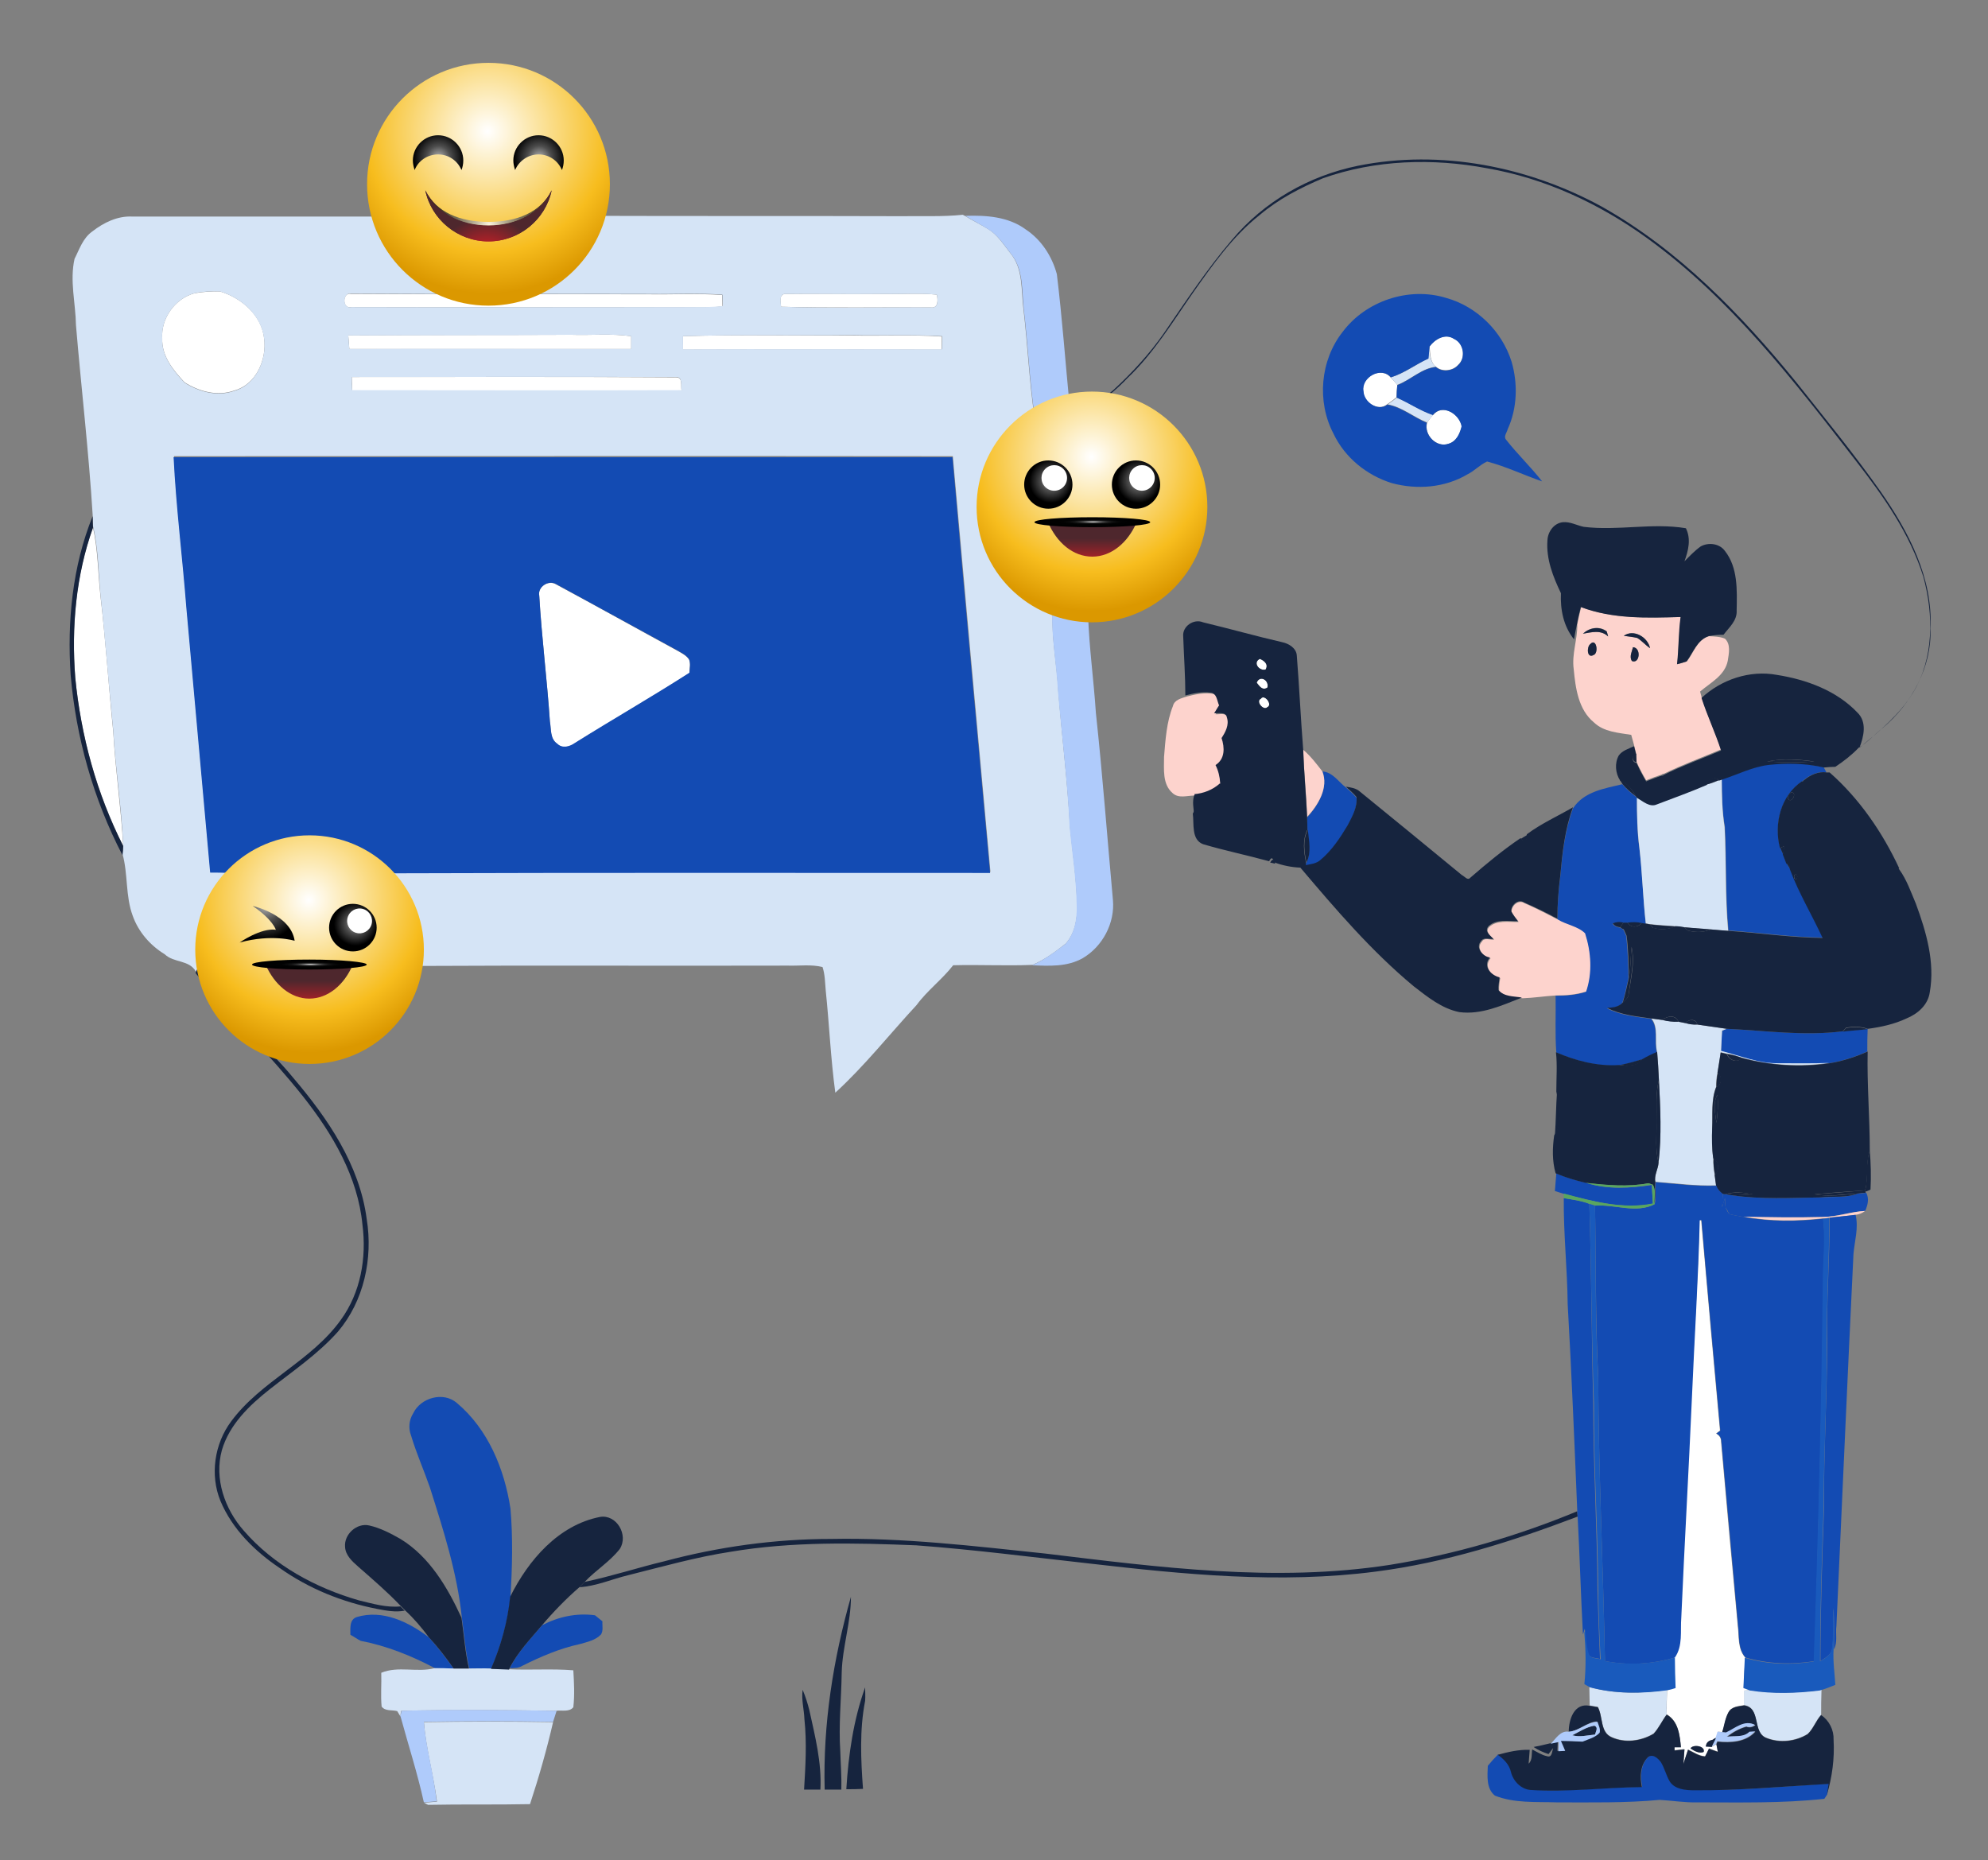 <?xml version="1.0" encoding="utf-8"?>
<!-- Generator: Adobe Illustrator 24.1.3, SVG Export Plug-In . SVG Version: 6.00 Build 0)  -->
<svg version="1.1" id="Layer_1" xmlns="http://www.w3.org/2000/svg" xmlns:xlink="http://www.w3.org/1999/xlink" x="0px" y="0px"
	 viewBox="0 0 560 524" style="enable-background:new 0 0 560 524;" xml:space="preserve">
<rect x="0" y="0" width="560" height="524" fill="#808080" stroke="none"/>
<style type="text/css">
	.st0{clip-path:url(#SVGID_2_);fill:#134BB3;}
	.st1{clip-path:url(#SVGID_4_);fill:#16243E;}
	
		.st2{clip-path:url(#SVGID_6_);fill:none;stroke:#16243E;stroke-width:2.835;stroke-linecap:round;stroke-linejoin:round;stroke-miterlimit:10;}
	.st3{clip-path:url(#SVGID_8_);fill:#16243E;}
	.st4{clip-path:url(#SVGID_10_);fill:#16243E;}
	.st5{clip-path:url(#SVGID_12_);fill:#FFFFFF;stroke:#16243E;stroke-width:2.126;stroke-miterlimit:10;}
	.st6{clip-path:url(#SVGID_14_);fill:#2950A2;}
	
		.st7{clip-path:url(#SVGID_16_);fill:none;stroke:#16243E;stroke-width:2.835;stroke-linecap:round;stroke-linejoin:round;stroke-miterlimit:10;}
	
		.st8{clip-path:url(#SVGID_18_);fill:none;stroke:#16243E;stroke-width:2.835;stroke-linecap:round;stroke-linejoin:round;stroke-miterlimit:10;}
	.st9{clip-path:url(#SVGID_20_);fill:#2950A2;}
	
		.st10{clip-path:url(#SVGID_22_);fill:none;stroke:#16243E;stroke-width:2.835;stroke-linecap:round;stroke-linejoin:round;stroke-miterlimit:10;}
	
		.st11{clip-path:url(#SVGID_24_);fill:none;stroke:#16243E;stroke-width:2.835;stroke-linecap:round;stroke-linejoin:round;stroke-miterlimit:10;}
	.st12{clip-path:url(#SVGID_26_);fill:#134BB3;}
	
		.st13{clip-path:url(#SVGID_28_);fill:none;stroke:#282A2B;stroke-width:2.835;stroke-linecap:round;stroke-linejoin:round;stroke-miterlimit:10;}
	
		.st14{clip-path:url(#SVGID_30_);fill:none;stroke:#282A2B;stroke-width:2.835;stroke-linecap:round;stroke-linejoin:round;stroke-miterlimit:10;}
	.st15{clip-path:url(#SVGID_32_);fill:#DCDCDC;}
	.st16{clip-path:url(#SVGID_34_);fill:#929292;}
	.st17{clip-path:url(#SVGID_36_);fill:#929292;}
	.st18{clip-path:url(#SVGID_38_);fill:#929292;}
	.st19{clip-path:url(#SVGID_40_);fill:#929292;}
	.st20{clip-path:url(#SVGID_42_);fill:#929292;}
	.st21{clip-path:url(#SVGID_44_);fill:#929292;}
	.st22{clip-path:url(#SVGID_46_);fill:#929292;}
	.st23{clip-path:url(#SVGID_48_);fill:#929292;}
	.st24{clip-path:url(#SVGID_50_);fill:#929292;}
	.st25{clip-path:url(#SVGID_52_);fill:#929292;}
	.st26{clip-path:url(#SVGID_54_);fill:#929292;}
	.st27{clip-path:url(#SVGID_56_);fill:#929292;}
	.st28{clip-path:url(#SVGID_58_);fill:#929292;}
	.st29{clip-path:url(#SVGID_60_);fill:#929292;}
	.st30{clip-path:url(#SVGID_62_);fill:#929292;}
	.st31{clip-path:url(#SVGID_64_);fill:#929292;}
	.st32{clip-path:url(#SVGID_66_);fill:#929292;}
	.st33{clip-path:url(#SVGID_68_);fill:#929292;}
	.st34{clip-path:url(#SVGID_70_);fill:#929292;}
	.st35{clip-path:url(#SVGID_72_);fill:#929292;}
	.st36{clip-path:url(#SVGID_74_);fill:#929292;}
	.st37{clip-path:url(#SVGID_76_);fill:#929292;}
	.st38{clip-path:url(#SVGID_78_);fill:#929292;}
	.st39{clip-path:url(#SVGID_80_);fill:#929292;}
	.st40{clip-path:url(#SVGID_82_);fill:#929292;}
	.st41{clip-path:url(#SVGID_84_);fill:#929292;}
	.st42{clip-path:url(#SVGID_86_);fill:#929292;}
	.st43{clip-path:url(#SVGID_88_);fill:#929292;}
	.st44{clip-path:url(#SVGID_90_);fill:#929292;}
	.st45{clip-path:url(#SVGID_92_);fill:#929292;}
	.st46{clip-path:url(#SVGID_94_);fill:#929292;}
	.st47{clip-path:url(#SVGID_96_);fill:#929292;}
	.st48{clip-path:url(#SVGID_98_);fill:#929292;}
	.st49{clip-path:url(#SVGID_100_);fill:#929292;}
	.st50{clip-path:url(#SVGID_102_);fill:#929292;}
	.st51{clip-path:url(#SVGID_104_);fill:#929292;}
	.st52{clip-path:url(#SVGID_106_);fill:#929292;}
	.st53{clip-path:url(#SVGID_108_);fill:#929292;}
	.st54{clip-path:url(#SVGID_110_);fill:#929292;}
	.st55{clip-path:url(#SVGID_112_);fill:#929292;}
	.st56{clip-path:url(#SVGID_114_);fill:#929292;}
	.st57{clip-path:url(#SVGID_116_);fill:#929292;}
	.st58{clip-path:url(#SVGID_118_);fill:#929292;}
	.st59{clip-path:url(#SVGID_120_);fill:#929292;}
	.st60{clip-path:url(#SVGID_122_);fill:#929292;}
	.st61{clip-path:url(#SVGID_124_);fill:#929292;}
	.st62{clip-path:url(#SVGID_126_);fill:#929292;}
	.st63{clip-path:url(#SVGID_128_);fill:#929292;}
	.st64{clip-path:url(#SVGID_130_);fill:#929292;}
	.st65{clip-path:url(#SVGID_132_);fill:#FFFFFF;stroke:#16243E;stroke-width:2.126;stroke-miterlimit:10;}
	.st66{clip-path:url(#SVGID_134_);fill:none;stroke:#16243E;stroke-width:2.126;stroke-miterlimit:10;}
	.st67{clip-path:url(#SVGID_136_);fill:#FFFFFF;stroke:#16243E;stroke-width:2.126;stroke-miterlimit:10;}
	.st68{clip-path:url(#SVGID_138_);fill:#FFFFFF;stroke:#16243E;stroke-width:2.126;stroke-miterlimit:10;}
	.st69{clip-path:url(#SVGID_140_);fill:#FFFFFF;stroke:#16243E;stroke-width:2.126;stroke-miterlimit:10;}
	.st70{clip-path:url(#SVGID_142_);fill:#FFFFFF;stroke:#16243E;stroke-width:2.126;stroke-miterlimit:10;}
	.st71{clip-path:url(#SVGID_144_);fill:#FFFFFF;stroke:#16243E;stroke-width:2.126;stroke-miterlimit:10;}
	.st72{clip-path:url(#SVGID_146_);fill:#FFFFFF;stroke:#16243E;stroke-width:2.126;stroke-miterlimit:10;}
	.st73{clip-path:url(#SVGID_148_);fill:#FFFFFF;stroke:#16243E;stroke-width:2.126;stroke-miterlimit:10;}
	.st74{clip-path:url(#SVGID_150_);fill:#FFFFFF;stroke:#16243E;stroke-width:2.126;stroke-miterlimit:10;}
	.st75{fill:#FFFFFF;}
	.st76{fill:#134BB3;}
	.st77{fill:#D5E4F6;}
	.st78{fill:#FDD3CD;}
	.st79{fill:#16243E;}
	.st80{fill:#AFCBFB;}
	.st81{fill:#59A65F;}
	.st82{fill:#195ABC;}
	.st83{fill:url(#SVGID_151_);}
	.st84{fill:url(#SVGID_154_);}
	.st85{fill:url(#SVGID_155_);}
	.st86{fill:url(#SVGID_156_);}
	.st87{fill:url(#SVGID_157_);}
	.st88{opacity:0.8;fill:url(#SVGID_158_);}
	.st89{fill:url(#SVGID_159_);}
	.st90{fill:url(#SVGID_160_);}
	.st91{fill:url(#SVGID_161_);}
	.st92{fill:url(#SVGID_162_);}
	.st93{fill:url(#SVGID_163_);}
	.st94{fill:url(#SVGID_164_);}
	.st95{fill:url(#SVGID_165_);}
	.st96{fill:url(#SVGID_166_);}
	.st97{fill:url(#SVGID_167_);}
	.st98{fill:url(#SVGID_168_);}
</style>
<g>
	<g>
		<g>
			<defs>
				<rect id="SVGID_1_" x="595.4" width="406.5" height="500.2"/>
			</defs>
			<clipPath id="SVGID_2_">
				<use xlink:href="#SVGID_1_"  style="overflow:visible;"/>
			</clipPath>
			<path class="st0" d="M794.8,112.5h-1.3V99.7c0-3-2.4-5.5-5.5-5.5c-3,0-5.5,2.4-5.5,5.5v12.8h-1.3l-61.7,115.6l3.6,3.1
				c12.3,10.6,20.7,24.7,24.5,40.2h-13.5c-3,0-5.5,2.4-5.5,5.5c0,3,2.4,5.5,5.5,5.5h15.4c0.2,2.4,0.4,4.9,0.4,7.3v16.1h76.4h0.3
				v-22.9c0-0.2,0-0.4,0-0.6H842c3,0,5.5-2.4,5.5-5.5c0-3-2.4-5.5-5.5-5.5h-13.5c3.7-15.5,12.2-29.6,24.5-40.2l3.6-3.1L794.8,112.5z
				"/>
		</g>
	</g>
	<g>
		<g>
			<defs>
				<rect id="SVGID_3_" x="595.4" width="406.5" height="500.2"/>
			</defs>
			<clipPath id="SVGID_4_">
				<use xlink:href="#SVGID_3_"  style="overflow:visible;"/>
			</clipPath>
			<path class="st1" d="M795.6,112.2h-1.3V99.4c0-3-2.4-5.5-5.5-5.5s-5.5,2.4-5.5,5.5v12.8H782l-61.8,115.6l3.6,3.1
				c12.3,10.6,20.7,24.7,24.5,40.2h-13.5c-3,0-5.5,2.4-5.5,5.5c0,3,2.4,5.5,5.5,5.5h15.4c0.2,2.4,0.4,4.9,0.4,7.3v16.1h10.9v-16.1
				c0-2.4-0.1-4.9-0.3-7.3h18v23.4h36.9H827h0.3v-22.9c0-0.2,0-0.4,0-0.6h15.4c3,0,5.5-2.4,5.5-5.5c0-3-2.4-5.5-5.5-5.5h-13.5
				c3.7-15.5,12.2-29.6,24.5-40.2l3.6-3.1L795.6,112.2z M818.1,271.2h-58.4c-3.7-17.4-12.5-33.4-25.6-45.8l49.4-92.3v90.4
				c-2.5,1.7-4.2,4.6-4.2,7.9c0,5.3,4.3,9.6,9.6,9.6s9.6-4.3,9.6-9.6c0-3.3-1.7-6.2-4.2-7.9v-90.4l49.4,92.3
				C830.6,237.7,821.8,253.8,818.1,271.2z"/>
		</g>
	</g>
	<g>
		<g>
			<defs>
				<rect id="SVGID_5_" x="595.4" width="406.5" height="500.2"/>
			</defs>
			<clipPath id="SVGID_6_">
				<use xlink:href="#SVGID_5_"  style="overflow:visible;"/>
			</clipPath>
			<path class="st2" d="M608.2,272.5c0-99.2,80.5-179.7,179.7-179.7c99.3,0,179.7,80.4,179.7,179.7"/>
		</g>
	</g>
	<g>
		<g>
			<defs>
				<rect id="SVGID_7_" x="595.4" width="406.5" height="500.2"/>
			</defs>
			<clipPath id="SVGID_8_">
				<use xlink:href="#SVGID_7_"  style="overflow:visible;"/>
			</clipPath>
			<path class="st3" d="M608.8,261.9c7.4,0,13.4,6,13.4,13.4s-6,13.4-13.4,13.4s-13.4-6-13.4-13.4S601.4,261.9,608.8,261.9z"/>
		</g>
	</g>
	<g>
		<g>
			<defs>
				<rect id="SVGID_9_" x="595.4" width="406.5" height="500.2"/>
			</defs>
			<clipPath id="SVGID_10_">
				<use xlink:href="#SVGID_9_"  style="overflow:visible;"/>
			</clipPath>
			<path class="st4" d="M966.9,261.9c7.4,0,13.4,6,13.4,13.4s-6,13.4-13.4,13.4s-13.4-6-13.4-13.4
				C953.6,267.9,959.5,261.9,966.9,261.9z"/>
		</g>
	</g>
	<g>
		<g>
			<defs>
				<rect id="SVGID_11_" x="595.4" width="406.5" height="500.2"/>
			</defs>
			<clipPath id="SVGID_12_">
				<use xlink:href="#SVGID_11_"  style="overflow:visible;"/>
			</clipPath>
			<path class="st5" d="M776.9,104.9h23.9V81.1h-23.9V104.9z"/>
		</g>
	</g>
	<g>
		<g>
			<defs>
				<rect id="SVGID_13_" x="595.4" width="406.5" height="500.2"/>
			</defs>
			<clipPath id="SVGID_14_">
				<use xlink:href="#SVGID_13_"  style="overflow:visible;"/>
			</clipPath>
			<path class="st6" d="M724.2,9h-26v27.1h26V9z"/>
		</g>
	</g>
	<g>
		<g>
			<defs>
				<rect id="SVGID_15_" x="595.4" width="406.5" height="500.2"/>
			</defs>
			<clipPath id="SVGID_16_">
				<use xlink:href="#SVGID_15_"  style="overflow:visible;"/>
			</clipPath>
			<path class="st7" d="M710.6,0v45.1"/>
		</g>
	</g>
	<g>
		<g>
			<defs>
				<rect id="SVGID_17_" x="595.4" width="406.5" height="500.2"/>
			</defs>
			<clipPath id="SVGID_18_">
				<use xlink:href="#SVGID_17_"  style="overflow:visible;"/>
			</clipPath>
			<path class="st8" d="M733.2,22.6H688"/>
		</g>
	</g>
	<g>
		<g>
			<defs>
				<rect id="SVGID_19_" x="595.4" width="406.5" height="500.2"/>
			</defs>
			<clipPath id="SVGID_20_">
				<use xlink:href="#SVGID_19_"  style="overflow:visible;"/>
			</clipPath>
			<path class="st9" d="M636.3,130.7h-20.4V151h20.3L636.3,130.7L636.3,130.7z"/>
		</g>
	</g>
	<g>
		<g>
			<defs>
				<rect id="SVGID_21_" x="595.4" width="406.5" height="500.2"/>
			</defs>
			<clipPath id="SVGID_22_">
				<use xlink:href="#SVGID_21_"  style="overflow:visible;"/>
			</clipPath>
			<path class="st10" d="M626.1,123.3v35.2"/>
		</g>
	</g>
	<g>
		<g>
			<defs>
				<rect id="SVGID_23_" x="595.4" width="406.5" height="500.2"/>
			</defs>
			<clipPath id="SVGID_24_">
				<use xlink:href="#SVGID_23_"  style="overflow:visible;"/>
			</clipPath>
			<path class="st11" d="M643.7,140.9h-35.2"/>
		</g>
	</g>
	<g>
		<g>
			<defs>
				<rect id="SVGID_25_" x="595.4" width="406.5" height="500.2"/>
			</defs>
			<clipPath id="SVGID_26_">
				<use xlink:href="#SVGID_25_"  style="overflow:visible;"/>
			</clipPath>
			<path class="st12" d="M994.5,360.2h-20.3v20.3h20.3V360.2z"/>
		</g>
	</g>
	<g>
		<g>
			<defs>
				<rect id="SVGID_27_" x="595.4" width="406.5" height="500.2"/>
			</defs>
			<clipPath id="SVGID_28_">
				<use xlink:href="#SVGID_27_"  style="overflow:visible;"/>
			</clipPath>
			<path class="st13" d="M984.3,352.8V388"/>
		</g>
	</g>
	<g>
		<g>
			<defs>
				<rect id="SVGID_29_" x="595.4" width="406.5" height="500.2"/>
			</defs>
			<clipPath id="SVGID_30_">
				<use xlink:href="#SVGID_29_"  style="overflow:visible;"/>
			</clipPath>
			<path class="st14" d="M1002,370.4h-35.3"/>
		</g>
	</g>
	<g>
		<g>
			<defs>
				<rect id="SVGID_31_" x="595.4" width="406.5" height="500.2"/>
			</defs>
			<clipPath id="SVGID_32_">
				<use xlink:href="#SVGID_31_"  style="overflow:visible;"/>
			</clipPath>
			<path class="st15" d="M735.1,375.7H610.5v124.6h124.6V375.7z"/>
		</g>
	</g>
	<g>
		<g>
			<defs>
				<rect id="SVGID_33_" x="595.4" width="406.5" height="500.2"/>
			</defs>
			<clipPath id="SVGID_34_">
				<use xlink:href="#SVGID_33_"  style="overflow:visible;"/>
			</clipPath>
			<path class="st16" d="M674.2,447.4c0,1.3-1.1,2.5-2.5,2.5s-2.5-1.1-2.5-2.5c0-1.3,1.1-2.5,2.5-2.5
				C673.1,445,674.2,446.1,674.2,447.4z"/>
		</g>
	</g>
	<g>
		<g>
			<defs>
				<rect id="SVGID_35_" x="595.4" width="406.5" height="500.2"/>
			</defs>
			<clipPath id="SVGID_36_">
				<use xlink:href="#SVGID_35_"  style="overflow:visible;"/>
			</clipPath>
			<path class="st17" d="M695.3,447.4c0,1.3-1.1,2.5-2.5,2.5c-1.3,0-2.5-1.1-2.5-2.5c0-1.3,1.1-2.5,2.5-2.5
				C694.2,445,695.3,446.1,695.3,447.4z"/>
		</g>
	</g>
	<g>
		<g>
			<defs>
				<rect id="SVGID_37_" x="595.4" width="406.5" height="500.2"/>
			</defs>
			<clipPath id="SVGID_38_">
				<use xlink:href="#SVGID_37_"  style="overflow:visible;"/>
			</clipPath>
			<path class="st18" d="M716.5,447.4c0,1.3-1.1,2.5-2.5,2.5c-1.3,0-2.5-1.1-2.5-2.5c0-1.3,1.1-2.5,2.5-2.5
				C715.4,445,716.5,446.1,716.5,447.4z"/>
		</g>
	</g>
	<g>
		<g>
			<defs>
				<rect id="SVGID_39_" x="595.4" width="406.5" height="500.2"/>
			</defs>
			<clipPath id="SVGID_40_">
				<use xlink:href="#SVGID_39_"  style="overflow:visible;"/>
			</clipPath>
			<path class="st19" d="M737.6,447.4c0,1.3-1.1,2.5-2.5,2.5c-1.3,0-2.5-1.1-2.5-2.5c0-1.3,1.1-2.5,2.5-2.5
				C736.5,445,737.6,446.1,737.6,447.4z"/>
		</g>
	</g>
	<g>
		<g>
			<defs>
				<rect id="SVGID_41_" x="595.4" width="406.5" height="500.2"/>
			</defs>
			<clipPath id="SVGID_42_">
				<use xlink:href="#SVGID_41_"  style="overflow:visible;"/>
			</clipPath>
			<path class="st20" d="M758.7,447.4c0,1.3-1.1,2.5-2.5,2.5c-1.3,0-2.5-1.1-2.5-2.5c0-1.3,1.1-2.5,2.5-2.5
				C757.6,445,758.7,446.1,758.7,447.4z"/>
		</g>
	</g>
	<g>
		<g>
			<defs>
				<rect id="SVGID_43_" x="595.4" width="406.5" height="500.2"/>
			</defs>
			<clipPath id="SVGID_44_">
				<use xlink:href="#SVGID_43_"  style="overflow:visible;"/>
			</clipPath>
			<path class="st21" d="M779.9,447.4c0,1.3-1.1,2.5-2.5,2.5c-1.3,0-2.5-1.1-2.5-2.5c0-1.3,1.1-2.5,2.5-2.5
				C778.8,445,779.9,446.1,779.9,447.4z"/>
		</g>
	</g>
	<g>
		<g>
			<defs>
				<rect id="SVGID_45_" x="595.4" width="406.5" height="500.2"/>
			</defs>
			<clipPath id="SVGID_46_">
				<use xlink:href="#SVGID_45_"  style="overflow:visible;"/>
			</clipPath>
			<path class="st22" d="M801,447.4c0,1.3-1.1,2.5-2.5,2.5c-1.3,0-2.5-1.1-2.5-2.5c0-1.3,1.1-2.5,2.5-2.5
				C799.9,445,801,446.1,801,447.4z"/>
		</g>
	</g>
	<g>
		<g>
			<defs>
				<rect id="SVGID_47_" x="595.4" width="406.5" height="500.2"/>
			</defs>
			<clipPath id="SVGID_48_">
				<use xlink:href="#SVGID_47_"  style="overflow:visible;"/>
			</clipPath>
			<path class="st23" d="M674.2,468.7c0,1.3-1.1,2.5-2.5,2.5s-2.5-1.1-2.5-2.5c0-1.3,1.1-2.5,2.5-2.5
				C673.1,466.3,674.2,467.4,674.2,468.7z"/>
		</g>
	</g>
	<g>
		<g>
			<defs>
				<rect id="SVGID_49_" x="595.4" width="406.5" height="500.2"/>
			</defs>
			<clipPath id="SVGID_50_">
				<use xlink:href="#SVGID_49_"  style="overflow:visible;"/>
			</clipPath>
			<path class="st24" d="M695.3,468.7c0,1.3-1.1,2.5-2.5,2.5c-1.3,0-2.5-1.1-2.5-2.5c0-1.3,1.1-2.5,2.5-2.5
				C694.2,466.3,695.3,467.4,695.3,468.7z"/>
		</g>
	</g>
	<g>
		<g>
			<defs>
				<rect id="SVGID_51_" x="595.4" width="406.5" height="500.2"/>
			</defs>
			<clipPath id="SVGID_52_">
				<use xlink:href="#SVGID_51_"  style="overflow:visible;"/>
			</clipPath>
			<path class="st25" d="M716.5,468.7c0,1.3-1.1,2.5-2.5,2.5c-1.3,0-2.5-1.1-2.5-2.5c0-1.3,1.1-2.5,2.5-2.5
				C715.4,466.3,716.5,467.4,716.5,468.7z"/>
		</g>
	</g>
	<g>
		<g>
			<defs>
				<rect id="SVGID_53_" x="595.4" width="406.5" height="500.2"/>
			</defs>
			<clipPath id="SVGID_54_">
				<use xlink:href="#SVGID_53_"  style="overflow:visible;"/>
			</clipPath>
			<path class="st26" d="M737.6,468.7c0,1.3-1.1,2.5-2.5,2.5c-1.3,0-2.5-1.1-2.5-2.5c0-1.3,1.1-2.5,2.5-2.5
				C736.5,466.3,737.6,467.4,737.6,468.7z"/>
		</g>
	</g>
	<g>
		<g>
			<defs>
				<rect id="SVGID_55_" x="595.4" width="406.5" height="500.2"/>
			</defs>
			<clipPath id="SVGID_56_">
				<use xlink:href="#SVGID_55_"  style="overflow:visible;"/>
			</clipPath>
			<path class="st27" d="M758.7,468.7c0,1.3-1.1,2.5-2.5,2.5c-1.3,0-2.5-1.1-2.5-2.5c0-1.3,1.1-2.5,2.5-2.5
				C757.6,466.3,758.7,467.4,758.7,468.7z"/>
		</g>
	</g>
	<g>
		<g>
			<defs>
				<rect id="SVGID_57_" x="595.4" width="406.5" height="500.2"/>
			</defs>
			<clipPath id="SVGID_58_">
				<use xlink:href="#SVGID_57_"  style="overflow:visible;"/>
			</clipPath>
			<path class="st28" d="M779.9,468.7c0,1.3-1.1,2.5-2.5,2.5c-1.3,0-2.5-1.1-2.5-2.5c0-1.3,1.1-2.5,2.5-2.5
				C778.8,466.3,779.9,467.4,779.9,468.7z"/>
		</g>
	</g>
	<g>
		<g>
			<defs>
				<rect id="SVGID_59_" x="595.4" width="406.5" height="500.2"/>
			</defs>
			<clipPath id="SVGID_60_">
				<use xlink:href="#SVGID_59_"  style="overflow:visible;"/>
			</clipPath>
			<path class="st29" d="M801,468.7c0,1.3-1.1,2.5-2.5,2.5c-1.3,0-2.5-1.1-2.5-2.5c0-1.3,1.1-2.5,2.5-2.5
				C799.9,466.3,801,467.4,801,468.7z"/>
		</g>
	</g>
	<g>
		<g>
			<defs>
				<rect id="SVGID_61_" x="595.4" width="406.5" height="500.2"/>
			</defs>
			<clipPath id="SVGID_62_">
				<use xlink:href="#SVGID_61_"  style="overflow:visible;"/>
			</clipPath>
			<path class="st30" d="M674.2,424.5c0,1.3-1.1,2.5-2.5,2.5s-2.5-1.1-2.5-2.5c0-1.3,1.1-2.5,2.5-2.5
				C673.1,422,674.2,423.1,674.2,424.5z"/>
		</g>
	</g>
	<g>
		<g>
			<defs>
				<rect id="SVGID_63_" x="595.4" width="406.5" height="500.2"/>
			</defs>
			<clipPath id="SVGID_64_">
				<use xlink:href="#SVGID_63_"  style="overflow:visible;"/>
			</clipPath>
			<path class="st31" d="M695.3,424.5c0,1.3-1.1,2.5-2.5,2.5c-1.3,0-2.5-1.1-2.5-2.5c0-1.3,1.1-2.5,2.5-2.5S695.3,423.1,695.3,424.5
				z"/>
		</g>
	</g>
	<g>
		<g>
			<defs>
				<rect id="SVGID_65_" x="595.4" width="406.5" height="500.2"/>
			</defs>
			<clipPath id="SVGID_66_">
				<use xlink:href="#SVGID_65_"  style="overflow:visible;"/>
			</clipPath>
			<path class="st32" d="M716.5,424.5c0,1.3-1.1,2.5-2.5,2.5c-1.3,0-2.5-1.1-2.5-2.5c0-1.3,1.1-2.5,2.5-2.5S716.5,423.1,716.5,424.5
				z"/>
		</g>
	</g>
	<g>
		<g>
			<defs>
				<rect id="SVGID_67_" x="595.4" width="406.5" height="500.2"/>
			</defs>
			<clipPath id="SVGID_68_">
				<use xlink:href="#SVGID_67_"  style="overflow:visible;"/>
			</clipPath>
			<path class="st33" d="M737.6,424.5c0,1.3-1.1,2.5-2.5,2.5c-1.3,0-2.5-1.1-2.5-2.5c0-1.3,1.1-2.5,2.5-2.5S737.6,423.1,737.6,424.5
				z"/>
		</g>
	</g>
	<g>
		<g>
			<defs>
				<rect id="SVGID_69_" x="595.4" width="406.5" height="500.2"/>
			</defs>
			<clipPath id="SVGID_70_">
				<use xlink:href="#SVGID_69_"  style="overflow:visible;"/>
			</clipPath>
			<path class="st34" d="M758.7,424.5c0,1.3-1.1,2.5-2.5,2.5c-1.3,0-2.5-1.1-2.5-2.5c0-1.3,1.1-2.5,2.5-2.5
				C757.6,422,758.7,423.1,758.7,424.5z"/>
		</g>
	</g>
	<g>
		<g>
			<defs>
				<rect id="SVGID_71_" x="595.4" width="406.5" height="500.2"/>
			</defs>
			<clipPath id="SVGID_72_">
				<use xlink:href="#SVGID_71_"  style="overflow:visible;"/>
			</clipPath>
			<path class="st35" d="M779.9,424.5c0,1.3-1.1,2.5-2.5,2.5c-1.3,0-2.5-1.1-2.5-2.5c0-1.3,1.1-2.5,2.5-2.5
				C778.8,422,779.9,423.1,779.9,424.5z"/>
		</g>
	</g>
	<g>
		<g>
			<defs>
				<rect id="SVGID_73_" x="595.4" width="406.5" height="500.2"/>
			</defs>
			<clipPath id="SVGID_74_">
				<use xlink:href="#SVGID_73_"  style="overflow:visible;"/>
			</clipPath>
			<path class="st36" d="M801,424.5c0,1.3-1.1,2.5-2.5,2.5c-1.3,0-2.5-1.1-2.5-2.5c0-1.3,1.1-2.5,2.5-2.5S801,423.1,801,424.5z"/>
		</g>
	</g>
	<g>
		<g>
			<defs>
				<rect id="SVGID_75_" x="595.4" width="406.5" height="500.2"/>
			</defs>
			<clipPath id="SVGID_76_">
				<use xlink:href="#SVGID_75_"  style="overflow:visible;"/>
			</clipPath>
			<path class="st37" d="M674.2,401.5c0,1.3-1.1,2.5-2.5,2.5s-2.5-1.1-2.5-2.5c0-1.3,1.1-2.5,2.5-2.5
				C673.1,399,674.2,400.1,674.2,401.5z"/>
		</g>
	</g>
	<g>
		<g>
			<defs>
				<rect id="SVGID_77_" x="595.4" width="406.5" height="500.2"/>
			</defs>
			<clipPath id="SVGID_78_">
				<use xlink:href="#SVGID_77_"  style="overflow:visible;"/>
			</clipPath>
			<path class="st38" d="M695.3,401.5c0,1.3-1.1,2.5-2.5,2.5c-1.3,0-2.5-1.1-2.5-2.5c0-1.3,1.1-2.5,2.5-2.5S695.3,400.1,695.3,401.5
				z"/>
		</g>
	</g>
	<g>
		<g>
			<defs>
				<rect id="SVGID_79_" x="595.4" width="406.5" height="500.2"/>
			</defs>
			<clipPath id="SVGID_80_">
				<use xlink:href="#SVGID_79_"  style="overflow:visible;"/>
			</clipPath>
			<path class="st39" d="M716.5,401.5c0,1.3-1.1,2.5-2.5,2.5c-1.3,0-2.5-1.1-2.5-2.5c0-1.3,1.1-2.5,2.5-2.5S716.5,400.1,716.5,401.5
				z"/>
		</g>
	</g>
	<g>
		<g>
			<defs>
				<rect id="SVGID_81_" x="595.4" width="406.5" height="500.2"/>
			</defs>
			<clipPath id="SVGID_82_">
				<use xlink:href="#SVGID_81_"  style="overflow:visible;"/>
			</clipPath>
			<path class="st40" d="M737.6,401.5c0,1.3-1.1,2.5-2.5,2.5c-1.3,0-2.5-1.1-2.5-2.5c0-1.3,1.1-2.5,2.5-2.5S737.6,400.1,737.6,401.5
				z"/>
		</g>
	</g>
	<g>
		<g>
			<defs>
				<rect id="SVGID_83_" x="595.4" width="406.5" height="500.2"/>
			</defs>
			<clipPath id="SVGID_84_">
				<use xlink:href="#SVGID_83_"  style="overflow:visible;"/>
			</clipPath>
			<path class="st41" d="M758.7,401.5c0,1.3-1.1,2.5-2.5,2.5c-1.3,0-2.5-1.1-2.5-2.5c0-1.3,1.1-2.5,2.5-2.5
				C757.6,399,758.7,400.1,758.7,401.5z"/>
		</g>
	</g>
	<g>
		<g>
			<defs>
				<rect id="SVGID_85_" x="595.4" width="406.5" height="500.2"/>
			</defs>
			<clipPath id="SVGID_86_">
				<use xlink:href="#SVGID_85_"  style="overflow:visible;"/>
			</clipPath>
			<path class="st42" d="M779.9,401.5c0,1.3-1.1,2.5-2.5,2.5c-1.3,0-2.5-1.1-2.5-2.5c0-1.3,1.1-2.5,2.5-2.5
				C778.8,399,779.9,400.1,779.9,401.5z"/>
		</g>
	</g>
	<g>
		<g>
			<defs>
				<rect id="SVGID_87_" x="595.4" width="406.5" height="500.2"/>
			</defs>
			<clipPath id="SVGID_88_">
				<use xlink:href="#SVGID_87_"  style="overflow:visible;"/>
			</clipPath>
			<path class="st43" d="M801,401.5c0,1.3-1.1,2.5-2.5,2.5c-1.3,0-2.5-1.1-2.5-2.5c0-1.3,1.1-2.5,2.5-2.5S801,400.1,801,401.5z"/>
		</g>
	</g>
	<g>
		<g>
			<defs>
				<rect id="SVGID_89_" x="595.4" width="406.5" height="500.2"/>
			</defs>
			<clipPath id="SVGID_90_">
				<use xlink:href="#SVGID_89_"  style="overflow:visible;"/>
			</clipPath>
			<path class="st44" d="M674.2,378.5c0,1.3-1.1,2.5-2.5,2.5s-2.5-1.1-2.5-2.5c0-1.3,1.1-2.5,2.5-2.5
				C673.1,376.1,674.2,377.2,674.2,378.5z"/>
		</g>
	</g>
	<g>
		<g>
			<defs>
				<rect id="SVGID_91_" x="595.4" width="406.5" height="500.2"/>
			</defs>
			<clipPath id="SVGID_92_">
				<use xlink:href="#SVGID_91_"  style="overflow:visible;"/>
			</clipPath>
			<path class="st45" d="M695.3,378.5c0,1.3-1.1,2.5-2.5,2.5c-1.3,0-2.5-1.1-2.5-2.5c0-1.3,1.1-2.5,2.5-2.5
				C694.2,376.1,695.3,377.2,695.3,378.5z"/>
		</g>
	</g>
	<g>
		<g>
			<defs>
				<rect id="SVGID_93_" x="595.4" width="406.5" height="500.2"/>
			</defs>
			<clipPath id="SVGID_94_">
				<use xlink:href="#SVGID_93_"  style="overflow:visible;"/>
			</clipPath>
			<path class="st46" d="M716.5,378.5c0,1.3-1.1,2.5-2.5,2.5c-1.3,0-2.5-1.1-2.5-2.5c0-1.3,1.1-2.5,2.5-2.5
				C715.4,376.1,716.5,377.2,716.5,378.5z"/>
		</g>
	</g>
	<g>
		<g>
			<defs>
				<rect id="SVGID_95_" x="595.4" width="406.5" height="500.2"/>
			</defs>
			<clipPath id="SVGID_96_">
				<use xlink:href="#SVGID_95_"  style="overflow:visible;"/>
			</clipPath>
			<path class="st47" d="M737.6,378.5c0,1.3-1.1,2.5-2.5,2.5c-1.3,0-2.5-1.1-2.5-2.5c0-1.3,1.1-2.5,2.5-2.5
				C736.5,376.1,737.6,377.2,737.6,378.5z"/>
		</g>
	</g>
	<g>
		<g>
			<defs>
				<rect id="SVGID_97_" x="595.4" width="406.5" height="500.2"/>
			</defs>
			<clipPath id="SVGID_98_">
				<use xlink:href="#SVGID_97_"  style="overflow:visible;"/>
			</clipPath>
			<path class="st48" d="M758.7,378.5c0,1.3-1.1,2.5-2.5,2.5c-1.3,0-2.5-1.1-2.5-2.5c0-1.3,1.1-2.5,2.5-2.5
				C757.6,376.1,758.7,377.2,758.7,378.5z"/>
		</g>
	</g>
	<g>
		<g>
			<defs>
				<rect id="SVGID_99_" x="595.4" width="406.5" height="500.2"/>
			</defs>
			<clipPath id="SVGID_100_">
				<use xlink:href="#SVGID_99_"  style="overflow:visible;"/>
			</clipPath>
			<path class="st49" d="M779.9,378.5c0,1.3-1.1,2.5-2.5,2.5c-1.3,0-2.5-1.1-2.5-2.5c0-1.3,1.1-2.5,2.5-2.5
				C778.8,376.1,779.9,377.2,779.9,378.5z"/>
		</g>
	</g>
	<g>
		<g>
			<defs>
				<rect id="SVGID_101_" x="595.4" width="406.5" height="500.2"/>
			</defs>
			<clipPath id="SVGID_102_">
				<use xlink:href="#SVGID_101_"  style="overflow:visible;"/>
			</clipPath>
			<path class="st50" d="M801,378.5c0,1.3-1.1,2.5-2.5,2.5c-1.3,0-2.5-1.1-2.5-2.5c0-1.3,1.1-2.5,2.5-2.5
				C799.9,376.1,801,377.2,801,378.5z"/>
		</g>
	</g>
	<g>
		<g>
			<defs>
				<rect id="SVGID_103_" x="595.4" width="406.5" height="500.2"/>
			</defs>
			<clipPath id="SVGID_104_">
				<use xlink:href="#SVGID_103_"  style="overflow:visible;"/>
			</clipPath>
			<path class="st51" d="M674.2,355.6c0,1.3-1.1,2.5-2.5,2.5s-2.5-1.1-2.5-2.5c0-1.3,1.1-2.5,2.5-2.5
				C673.1,353.1,674.2,354.2,674.2,355.6z"/>
		</g>
	</g>
	<g>
		<g>
			<defs>
				<rect id="SVGID_105_" x="595.4" width="406.5" height="500.2"/>
			</defs>
			<clipPath id="SVGID_106_">
				<use xlink:href="#SVGID_105_"  style="overflow:visible;"/>
			</clipPath>
			<path class="st52" d="M695.3,355.6c0,1.3-1.1,2.5-2.5,2.5c-1.3,0-2.5-1.1-2.5-2.5c0-1.3,1.1-2.5,2.5-2.5S695.3,354.2,695.3,355.6
				z"/>
		</g>
	</g>
	<g>
		<g>
			<defs>
				<rect id="SVGID_107_" x="595.4" width="406.5" height="500.2"/>
			</defs>
			<clipPath id="SVGID_108_">
				<use xlink:href="#SVGID_107_"  style="overflow:visible;"/>
			</clipPath>
			<path class="st53" d="M716.5,355.6c0,1.3-1.1,2.5-2.5,2.5c-1.3,0-2.5-1.1-2.5-2.5c0-1.3,1.1-2.5,2.5-2.5S716.5,354.2,716.5,355.6
				z"/>
		</g>
	</g>
	<g>
		<g>
			<defs>
				<rect id="SVGID_109_" x="595.4" width="406.5" height="500.2"/>
			</defs>
			<clipPath id="SVGID_110_">
				<use xlink:href="#SVGID_109_"  style="overflow:visible;"/>
			</clipPath>
			<path class="st54" d="M737.6,355.6c0,1.3-1.1,2.5-2.5,2.5c-1.3,0-2.5-1.1-2.5-2.5c0-1.3,1.1-2.5,2.5-2.5S737.6,354.2,737.6,355.6
				z"/>
		</g>
	</g>
	<g>
		<g>
			<defs>
				<rect id="SVGID_111_" x="595.4" width="406.5" height="500.2"/>
			</defs>
			<clipPath id="SVGID_112_">
				<use xlink:href="#SVGID_111_"  style="overflow:visible;"/>
			</clipPath>
			<path class="st55" d="M758.7,355.6c0,1.3-1.1,2.5-2.5,2.5c-1.3,0-2.5-1.1-2.5-2.5c0-1.3,1.1-2.5,2.5-2.5
				C757.6,353.1,758.7,354.2,758.7,355.6z"/>
		</g>
	</g>
	<g>
		<g>
			<defs>
				<rect id="SVGID_113_" x="595.4" width="406.5" height="500.2"/>
			</defs>
			<clipPath id="SVGID_114_">
				<use xlink:href="#SVGID_113_"  style="overflow:visible;"/>
			</clipPath>
			<path class="st56" d="M779.9,355.6c0,1.3-1.1,2.5-2.5,2.5c-1.3,0-2.5-1.1-2.5-2.5c0-1.3,1.1-2.5,2.5-2.5
				C778.8,353.1,779.9,354.2,779.9,355.6z"/>
		</g>
	</g>
	<g>
		<g>
			<defs>
				<rect id="SVGID_115_" x="595.4" width="406.5" height="500.2"/>
			</defs>
			<clipPath id="SVGID_116_">
				<use xlink:href="#SVGID_115_"  style="overflow:visible;"/>
			</clipPath>
			<path class="st57" d="M801,355.6c0,1.3-1.1,2.5-2.5,2.5c-1.3,0-2.5-1.1-2.5-2.5c0-1.3,1.1-2.5,2.5-2.5S801,354.2,801,355.6z"/>
		</g>
	</g>
	<g>
		<g>
			<defs>
				<rect id="SVGID_117_" x="595.4" width="406.5" height="500.2"/>
			</defs>
			<clipPath id="SVGID_118_">
				<use xlink:href="#SVGID_117_"  style="overflow:visible;"/>
			</clipPath>
			<path class="st58" d="M674.2,332.6c0,1.3-1.1,2.5-2.5,2.5s-2.5-1.1-2.5-2.5c0-1.3,1.1-2.5,2.5-2.5
				C673.1,330.1,674.2,331.2,674.2,332.6z"/>
		</g>
	</g>
	<g>
		<g>
			<defs>
				<rect id="SVGID_119_" x="595.4" width="406.5" height="500.2"/>
			</defs>
			<clipPath id="SVGID_120_">
				<use xlink:href="#SVGID_119_"  style="overflow:visible;"/>
			</clipPath>
			<path class="st59" d="M695.3,332.6c0,1.3-1.1,2.5-2.5,2.5c-1.3,0-2.5-1.1-2.5-2.5c0-1.3,1.1-2.5,2.5-2.5S695.3,331.2,695.3,332.6
				z"/>
		</g>
	</g>
	<g>
		<g>
			<defs>
				<rect id="SVGID_121_" x="595.4" width="406.5" height="500.2"/>
			</defs>
			<clipPath id="SVGID_122_">
				<use xlink:href="#SVGID_121_"  style="overflow:visible;"/>
			</clipPath>
			<path class="st60" d="M716.5,332.6c0,1.3-1.1,2.5-2.5,2.5c-1.3,0-2.5-1.1-2.5-2.5c0-1.3,1.1-2.5,2.5-2.5S716.5,331.2,716.5,332.6
				z"/>
		</g>
	</g>
	<g>
		<g>
			<defs>
				<rect id="SVGID_123_" x="595.4" width="406.5" height="500.2"/>
			</defs>
			<clipPath id="SVGID_124_">
				<use xlink:href="#SVGID_123_"  style="overflow:visible;"/>
			</clipPath>
			<path class="st61" d="M737.6,332.6c0,1.3-1.1,2.5-2.5,2.5c-1.3,0-2.5-1.1-2.5-2.5c0-1.3,1.1-2.5,2.5-2.5S737.6,331.2,737.6,332.6
				z"/>
		</g>
	</g>
	<g>
		<g>
			<defs>
				<rect id="SVGID_125_" x="595.4" width="406.5" height="500.2"/>
			</defs>
			<clipPath id="SVGID_126_">
				<use xlink:href="#SVGID_125_"  style="overflow:visible;"/>
			</clipPath>
			<path class="st62" d="M758.7,332.6c0,1.3-1.1,2.5-2.5,2.5c-1.3,0-2.5-1.1-2.5-2.5c0-1.3,1.1-2.5,2.5-2.5
				C757.6,330.1,758.7,331.2,758.7,332.6z"/>
		</g>
	</g>
	<g>
		<g>
			<defs>
				<rect id="SVGID_127_" x="595.4" width="406.5" height="500.2"/>
			</defs>
			<clipPath id="SVGID_128_">
				<use xlink:href="#SVGID_127_"  style="overflow:visible;"/>
			</clipPath>
			<path class="st63" d="M779.9,332.6c0,1.3-1.1,2.5-2.5,2.5c-1.3,0-2.5-1.1-2.5-2.5c0-1.3,1.1-2.5,2.5-2.5
				C778.8,330.1,779.9,331.2,779.9,332.6z"/>
		</g>
	</g>
	<g>
		<g>
			<defs>
				<rect id="SVGID_129_" x="595.4" width="406.5" height="500.2"/>
			</defs>
			<clipPath id="SVGID_130_">
				<use xlink:href="#SVGID_129_"  style="overflow:visible;"/>
			</clipPath>
			<path class="st64" d="M801,332.6c0,1.3-1.1,2.5-2.5,2.5c-1.3,0-2.5-1.1-2.5-2.5c0-1.3,1.1-2.5,2.5-2.5S801,331.2,801,332.6z"/>
		</g>
	</g>
	<g>
		<g>
			<defs>
				<rect id="SVGID_131_" x="595.4" width="406.5" height="500.2"/>
			</defs>
			<clipPath id="SVGID_132_">
				<use xlink:href="#SVGID_131_"  style="overflow:visible;"/>
			</clipPath>
			<path class="st65" d="M948,61.5h-99.3v99.3H948V61.5z"/>
		</g>
	</g>
	<g>
		<g>
			<defs>
				<rect id="SVGID_133_" x="595.4" width="406.5" height="500.2"/>
			</defs>
			<clipPath id="SVGID_134_">
				<use xlink:href="#SVGID_133_"  style="overflow:visible;"/>
			</clipPath>
			<path class="st66" d="M948,61.5h-99.3v99.3H948V61.5z"/>
		</g>
	</g>
	<g>
		<g>
			<defs>
				<rect id="SVGID_135_" x="595.4" width="406.5" height="500.2"/>
			</defs>
			<clipPath id="SVGID_136_">
				<use xlink:href="#SVGID_135_"  style="overflow:visible;"/>
			</clipPath>
			<path class="st67" d="M893.6,66.8h9.4v-9.4h-9.4V66.8z"/>
		</g>
	</g>
	<g>
		<g>
			<defs>
				<rect id="SVGID_137_" x="595.4" width="406.5" height="500.2"/>
			</defs>
			<clipPath id="SVGID_138_">
				<use xlink:href="#SVGID_137_"  style="overflow:visible;"/>
			</clipPath>
			<path class="st68" d="M893.6,165.3h9.4v-9.4h-9.4V165.3z"/>
		</g>
	</g>
	<g>
		<g>
			<defs>
				<rect id="SVGID_139_" x="595.4" width="406.5" height="500.2"/>
			</defs>
			<clipPath id="SVGID_140_">
				<use xlink:href="#SVGID_139_"  style="overflow:visible;"/>
			</clipPath>
			<path class="st69" d="M943,66.8h9.4v-9.4H943V66.8z"/>
		</g>
	</g>
	<g>
		<g>
			<defs>
				<rect id="SVGID_141_" x="595.4" width="406.5" height="500.2"/>
			</defs>
			<clipPath id="SVGID_142_">
				<use xlink:href="#SVGID_141_"  style="overflow:visible;"/>
			</clipPath>
			<path class="st70" d="M943,165.3h9.4v-9.4H943V165.3z"/>
		</g>
	</g>
	<g>
		<g>
			<defs>
				<rect id="SVGID_143_" x="595.4" width="406.5" height="500.2"/>
			</defs>
			<clipPath id="SVGID_144_">
				<use xlink:href="#SVGID_143_"  style="overflow:visible;"/>
			</clipPath>
			<path class="st71" d="M844.2,66.8h9.4v-9.4h-9.4V66.8z"/>
		</g>
	</g>
	<g>
		<g>
			<defs>
				<rect id="SVGID_145_" x="595.4" width="406.5" height="500.2"/>
			</defs>
			<clipPath id="SVGID_146_">
				<use xlink:href="#SVGID_145_"  style="overflow:visible;"/>
			</clipPath>
			<path class="st72" d="M844.2,165.3h9.4v-9.4h-9.4V165.3z"/>
		</g>
	</g>
	<g>
		<g>
			<defs>
				<rect id="SVGID_147_" x="595.4" width="406.5" height="500.2"/>
			</defs>
			<clipPath id="SVGID_148_">
				<use xlink:href="#SVGID_147_"  style="overflow:visible;"/>
			</clipPath>
			<path class="st73" d="M943.6,106.7v9.4h9.4v-9.4H943.6z"/>
		</g>
	</g>
	<g>
		<g>
			<defs>
				<rect id="SVGID_149_" x="595.4" width="406.5" height="500.2"/>
			</defs>
			<clipPath id="SVGID_150_">
				<use xlink:href="#SVGID_149_"  style="overflow:visible;"/>
			</clipPath>
			<path class="st74" d="M844.2,106.6v9.4h9.4v-9.4H844.2z"/>
		</g>
	</g>
</g>
<path class="st75" d="M54.8,82.6c2.4-0.4,4.8-0.6,7.2-0.5c6,1.8,11.7,6.7,12.4,13.2c0.8,5.9-2.2,13-8.4,14.7
	c-4.7,1.7-9.9,0.3-14-2.3c-3.2-3.4-6.5-7.4-6.3-12.4C45.3,89.7,49.3,84.1,54.8,82.6z"/>
<path class="st75" d="M99,86.5c-2.7,0.7-2.6-4.3-0.1-3.7c28,0.2,56.1,0,84.1,0.1c6.8,0.1,13.6-0.3,20.4,0.2c0,1.1,0.1,2.1,0.1,3.2
	c-1.9,0.2-3.8,0.3-5.7,0.3C165,86.5,132,86.6,99,86.5z"/>
<path class="st75" d="M220,86.4c0-1.3-0.7-3,0.9-3.6c9.3-0.1,18.7,0,28.1,0c5,0.1,10-0.3,14.9,0.2c0.3,1.4,0.5,3.9-1.7,3.6
	C248.2,86.5,234.1,86.8,220,86.4z"/>
<path class="st75" d="M98.1,94.5c20.9-0.2,41.8-0.1,62.7-0.2c5.7,0.2,11.4-0.4,17,0.4c0,1.2,0,2.4,0,3.6c-26.5,0-53,0-79.4,0
	C98.3,97.1,98.2,95.8,98.1,94.5z"/>
<path class="st75" d="M192.4,94.7c15.8-0.5,31.7-0.1,47.5-0.2c8.5,0.2,17-0.3,25.4,0.3c0,1.2-0.1,2.4-0.1,3.7
	c-24.3,0-48.6-0.1-72.9,0C192.4,97.2,192.4,95.9,192.4,94.7z"/>
<path class="st75" d="M402.7,97.6c1.5-2.1,4.4-3.8,6.9-2.2c2.8,1.2,3.4,5.4,1.1,7.4c-1.5,1.7-4.5,2-6.2,0.5
	C402.8,102,402.9,99.6,402.7,97.6z"/>
<path class="st75" d="M384,110.2c-0.7-3.9,5-7.1,7.7-3.9c0.7,0.7,1.3,1.4,1.9,2.1c-0.1,1.2-0.2,2.4-0.2,3.5c-0.9,0.7-1.8,1.4-2.7,2
	C388.2,116,384.1,113.3,384,110.2z"/>
<path class="st75" d="M99.1,106.2c30.4,0,60.9-0.1,91.4,0.1c1.9,0,1.2,2.5,1.5,3.7c-30.9,0.1-61.9,0-92.8,0
	C99.2,108.7,99.1,107.4,99.1,106.2z"/>
<path class="st75" d="M403.7,116.9c2.7-3.3,7.4-0.3,8.1,3.2c-0.5,2-1.5,4.2-3.7,4.9c-3.4,1.2-7-2.4-6.1-5.9
	C402.5,118.3,403,117.6,403.7,116.9z"/>
<path class="st75" d="M26.2,148.6c1.4,6.3,1.4,12.9,2.1,19.3c1.5,12.7,2.3,25.5,3.6,38.2c0.6,10.8,2.2,21.4,2.8,32.2
	c-7.4-14.7-11.9-30.9-13.5-47.4C20.1,176.7,21.3,162.1,26.2,148.6z"/>
<path class="st75" d="M151.9,167.8c-0.5-2.5,2.6-4.5,4.7-3.2c11.4,6.1,22.8,12.5,34.2,18.7c1.2,0.7,2.5,1.3,3.3,2.5
	c0.5,1.2,0.1,2.5,0.1,3.8c-10.6,6.8-21.6,13.1-32.3,19.8c-1.4,1-3.5,1.6-4.9,0.2c-2.1-1.4-1.7-4.1-2.1-6.3
	C154.1,191.4,152.6,179.7,151.9,167.8z"/>
<path class="st75" d="M354.9,185.6c1.2,0.5,2.5,1.5,1.6,3C354.6,189.1,352.8,186.5,354.9,185.6z"/>
<path class="st75" d="M354,192.3c0.9-2.3,3.6-0.7,3,1.4C355.6,194.6,354.8,193.2,354,192.3z"/>
<path class="st75" d="M355.2,196.8c1-1.4,3.4,1.7,1.8,2.4C355.9,200.3,353.6,197.5,355.2,196.8z"/>
<path class="st75" d="M55.7,272.8c0.9-0.4,1.8-0.7,2.8-0.6c0.6,1.6,1.1,3.2,1.7,4.7c0.1,0.4,0.2,1.2,0.3,1.7
	C58.7,276.7,57.2,274.8,55.7,272.8z"/>
<g>
	<path class="st75" d="M478.7,343.7c0.1,0,0.4,0,0.5,0c1.7,19.8,3.5,39.5,5.3,59.3c-0.3,0.2-0.9,0.6-1.1,0.8
		c0.9,0.5,1.4,1.2,1.4,2.3c1.5,17.3,3.1,34.6,4.7,51.8c0.4,3-0.1,6.5,2.1,9c-0.1,2.8-0.4,5.7-0.4,8.5c0.5,0.2,1.4,0.5,1.9,0.7
		c-0.4,0-1.3,0.1-1.7,0.1c0,1.4,0,2.7,0,4.1c-1.6,0.3-3.5,0.3-4.4,1.9c-1,1.7-1.2,3.8-1.8,5.7c-0.3,0-0.9-0.1-1.2-0.1
		c-0.1,0.4-0.4,1.2-0.5,1.6c-0.2,0.2-0.7,0.5-0.9,0.6c-1.2,0.3-1.9,0.9-2,1.9c0.4,0,1.3,0.1,1.7,0.1c0.3-0.2,0.9-0.5,1.2-0.7
		c0.1,0.5,0.3,1.6,0.4,2.1c-0.8-0.3-1.7-0.6-2.5-0.9c-0.3,0.8-0.7,1.5-1.1,2.2c-1.8-0.1-3.2-1.2-4.8-1.9c-0.4,1.3-0.8,2.6-1.3,4
		c0.1-1.4,0.2-2.7,0.3-4.1c-0.7,0.1-2.1,0.2-2.8,0.3c0-0.2,0-0.7,0-0.9c0.5,0,1.4,0,1.8,0c-0.4-3.4-0.7-7.3-4-9.2
		c0-2.3,0-4.6,0.1-6.9c0.5-0.1,1.6-0.5,2.2-0.6c0-2.9-0.1-5.7-0.2-8.6c2.3-3.2,1.5-7.4,1.8-11.2c0.9-20.7,2.1-41.4,3-62.1
		C477.2,376.9,478.3,360.3,478.7,343.7z M476.2,492.5c1,0.7,2.5,1.6,3.7,1C480.5,491.8,476.9,491.2,476.2,492.5z"/>
</g>
<path class="st76" d="M485,219.5c4.3-1.4,8.4-3.5,12.9-4.1c5.3-0.6,10.7-0.5,15.8,0.7c0.2,0.4,0.6,1.1,0.8,1.5
	c-2.4-0.4-4.7,0.7-6.5,2.2l-0.2,0.2c-6.1,4-8.2,12.1-6.3,18.9c0.2,0.4,0.6,1.3,0.8,1.7c0.3,0.9,0.6,1.7,1,2.6c0.2,0.4,0.7,1.2,1,1.6
	c2.5,6.7,6.2,12.8,9.2,19.3c-8.9-0.1-17.8-1.4-26.6-2c-0.9-9.7-0.5-19.5-1-29.2C485.1,228.5,485.1,224,485,219.5z"/>
<path class="st76" d="M372.5,217.3c2.9,0.2,4.5,2.9,6.6,4.5c1,0.9,2.1,1.8,3,2.9c0.3,2.9-1.2,5.5-2.5,8c-2.1,3.5-4.4,7-7.6,9.7
	c-1.1,1.1-2.7,1.2-4.2,1.5c0-0.2,0-0.6,0.1-0.7c1.5-2.9,0.7-6.2,0.4-9.3c0-1.2-0.1-2.4-0.1-3.6C371.3,226.8,374.3,221.9,372.5,217.3
	z"/>
<path class="st76" d="M457,220.9c1.1,1.4,2.5,2.5,3.9,3.6l0.2,0.2c0,4.8,0,9.5,0.7,14.3c0.9,7.1,1,14.2,1.8,21.3l-1.2-0.2
	c-1.4-0.3-2.8-0.3-4.1-0.1l-1.1,0c-1-0.2-2-0.2-3,0.2c0.5,0.6,1.2,1,2.1,1.1c0.3,0.1,0.8,0.4,1,0.6c0.2,0.5,0.6,1.4,0.8,1.8
	c0.4,4,0.6,8,0.6,12c-0.5,2.3-1,4.6-1.7,6.8c-1.1,1.3-2.8,1.4-4.4,1.5c3.8,2,8.2,2.4,12.5,3c2.1,2.5,0.8,6.3,1.6,9.4
	c-1.5,0.7-2.9,1.4-4.3,2.1c-2,0.6-4.1,1.2-6.2,1.6c-6.2,0.4-12.2-1.2-17.8-3.6c-0.4-5.3-0.1-10.7-0.2-16c2.9,0,5.8-0.2,8.5-1.1
	c1.8-5.3,1.4-11.2-0.3-16.4c-2.1-2-5.3-2.4-7.7-3.9c0-4,0.3-8,0.8-12c0.6-6.6,1.3-13.2,3.6-19.4C446.2,222.9,452.1,222.1,457,220.9z
	"/>
<path class="st76" d="M486.3,289.8c10.9,0.5,21.9,2.1,32.7,0.7c2.3-0.3,4.7-0.4,7-0.7l0.1,0c-0.1,2.1-0.1,4.2-0.1,6.4
	c-3.4,1.5-7,2.7-10.7,3.3c-4.7,0.2-9.5,0.2-14.2,0.1c-5.7,0.1-11-2.1-16.3-3.5c0.1-1.9,0.1-3.8,0.3-5.7
	C485.4,290.2,486,290,486.3,289.8z"/>
<path class="st76" d="M438.4,330.5c2.7,1.2,5.6,2,8.5,2.7c5.9,1.9,12.3,1.5,18.4,0.6c0.1,1.8,0.2,3.5,0.3,5.3
	c-8.5,1.6-17-0.7-25.1-2.8c-0.6-0.2-1.8-0.6-2.5-0.8C438.1,333.8,438.3,332.1,438.4,330.5z"/>
<path class="st76" d="M485.3,336.3c0.2,0,0.5,0.1,0.7,0.1c0.5,0.1,1.5,0.2,1.9,0.3c8.2,1.2,16.5,0.7,24.8,0.6
	c3.5-0.3,7.3,0.2,10.7-1.1c0.6,0,1.7-0.1,2.3-0.2c0.9,1.7,0.4,3.5-0.3,5.1c-4,0.2-7.9,1.6-11.9,1.7c-7.4,0.2-14.9,0.1-22.3,0
	c-1.4-0.2-2.8-0.5-4.1-0.8c-0.2-0.5-0.7-1.4-1-1.8c-0.1-0.7-0.2-2.1-0.2-2.7c-0.3,0.9-0.5,1.7-0.8,2.6
	C485.1,338.8,485.2,337.5,485.3,336.3z"/>
<path class="st76" d="M116.4,398.1c2.1-4.4,8.5-6.2,12.3-2.9c8.8,7.4,13.4,18.6,15.1,29.8c0.7,8.2,0.5,16.5,0,24.8
	c-0.7,7-2.7,13.8-5.4,20.2c-2.1,0-4.2,0-6.2,0c-1.1-4.7-1.4-9.5-2.1-14.3c-1.3-12.6-5.2-24.7-9-36.7c-1.7-4.9-3.8-9.6-5.3-14.6
	C115,402.3,115.2,400,116.4,398.1z"/>
<path class="st76" d="M100.5,455.5c7.3-2.2,14.6,1.4,20.3,5.7c2.5,2.8,4.8,5.8,7,8.8c-1.8,0-3.6-0.1-5.3-0.1
	c-6.6-3.5-13.6-6.3-20.9-7.7c-1-0.5-1.9-1.2-2.9-1.7C98.7,458.6,98.4,456.2,100.5,455.5z"/>
<path class="st76" d="M152.7,457.8c4.6-2.4,9.7-3.5,14.9-2.8c0.7,0.6,1.4,1.1,2.1,1.7c-0.1,1.2,0.3,2.6-0.4,3.7
	c-1.5,1.6-3.8,2.1-5.9,2.7c-5.6,1.2-11,3.5-16.2,6.1c-1.1,0.7-2.4,0.7-3.6,0.7C145.8,465.4,149.4,461.7,152.7,457.8z"/>
<path class="st76" d="M419.1,497.4c0.9-1.1,1.9-2.2,2.9-3.2c1.7,1.2,3.2,2.7,3.7,4.8c0.7,2.6,2.7,4.8,5.4,5.1
	c10.5,0.7,21-0.7,31.5-0.8c-0.6-2.9-0.5-6.3,1.8-8.5c1.4-0.8,2.7,0.4,3.5,1.4c1.1,1.7,1.5,3.8,2.6,5.6c1.5,2.2,4.5,2.4,6.9,2.4
	c12.6,0.2,25.2-1,37.8-1.8c-0.1,0.8-0.4,2.3-0.5,3.1c-0.2,0.3-0.6,0.9-0.8,1.2c-11.9,1.3-23.8,1-35.7,1c-3.6,0.1-7.1-0.5-10.7-0.7
	c-9.6,0.9-19.3,0.7-28.9,0.7c-5.9-0.2-12,0.3-17.5-1.9C418.6,503.8,419,500.2,419.1,497.4z"/>
<g>
	<path class="st77" d="M26,65.2c3.2-2.5,7.1-4.4,11.2-4.2c23.3,0,46.7,0,70,0c1.8,0,3.6-0.1,5.4-0.3c3.3,5.1,8.2,8.8,13.5,11.6
		c4,2.9,9.4,3,14.1,2.9c4.4,0,8.1-2.7,12.3-3.2c0.7,1.3,2.3,2.2,3.6,1.3c3-1.9,6-3.7,8.8-5.9c2-1.6,1.7-4.4,1.2-6.6
		c29.2,0.1,58.5,0,87.8,0.1c5.8-0.1,11.5,0.2,17.3-0.4l0.6,0.3c2.1,1.3,4.4,2.4,6.5,3.7c2.7,1.6,4.4,4.4,6.3,6.8
		c3.7,4.4,3,10.5,3.7,15.8c1.2,10.1,1.6,20.2,3.1,30.3c-7,4-12.6,10.5-14.7,18.3c-2.1,7.7-0.7,16.2,3.4,23.1
		c3.8,5.6,9.2,10.4,15.7,12.5c5.1,1.9,10.6,1.5,15.9,1c-1.7,0.4-3.4,0.7-5.1,0.9c-3.4,0-6.8-0.4-10.1-0.8
		c-0.3,7.4,1.2,14.8,1.6,22.1c1,12.8,2.6,25.5,3.3,38.3c0.7,7.4,1.9,14.9,2,22.3c0.1,3.8-0.6,7.8-3.2,10.7c-2.9,2.3-6,4.6-9.4,6
		c-7.4,0.3-14.9-0.1-22.3,0.1c-3.1,4-7.3,7.1-10.3,11.2c-7.6,8.2-14.6,17.1-22.9,24.7c-1.3-9.6-1.7-19.2-2.7-28.8
		c-0.2-2.2-0.2-4.5-0.9-6.6c-3.2-0.8-6.5-0.3-9.8-0.4c-35.3,0.1-70.7-0.1-106,0.1c2.3-8.9,0-18.7-5.8-25.7c-0.7-0.9-1.6-1.3-2.7-1
		c0.2-0.2,0.7-0.5,0.9-0.6c0.3,0.2,1,0.7,1.4,0.9c56.4-0.2,112.8,0,169.3-0.1c-3.6-39-7.1-78-10.6-117.1c-73.1-0.1-146.3,0-219.4,0
		c0.7,14.2,2.5,28.4,3.6,42.5c2.2,24.8,4.5,49.7,6.7,74.5c1.9,0,3.7,0.1,5.6,0.1c-3.2,4.5-6,9.6-6.7,15.1c-0.3,3.7-0.3,7.5,0.4,11.1
		c-1,0-1.9,0.2-2.8,0.6c-0.1,0.3-0.4,1-0.6,1.3c-1.9-3.4-6.2-2.4-8.8-4.9c-4.1-2.5-7.4-6.3-9-10.8c-2.1-5.6-1.3-11.8-2.9-17.5
		c0.1-0.9,0.2-1.7,0.2-2.6c-0.5-10.8-2.2-21.4-2.8-32.2c-1.3-12.7-2.2-25.5-3.6-38.2c-0.6-6.4-0.6-13-2.1-19.3c0-1.1,0-2.1-0.1-3.2
		c-1.1-17.8-3.2-35.6-4.7-53.4c-0.1-6.2-1.8-12.5-0.4-18.7C22.3,70.4,23.3,67.1,26,65.2z M54.8,82.6c-5.5,1.5-9.5,7.1-9.1,12.8
		c-0.2,4.9,3.1,9,6.3,12.4c4.1,2.6,9.3,4,14,2.3c6.1-1.7,9.2-8.8,8.4-14.7C73.6,88.8,68,83.9,62,82.1C59.6,82,57.1,82.1,54.8,82.6z
		 M99,86.5c33,0.1,66,0,98.9,0c1.9,0,3.8-0.1,5.7-0.3c0-1.1-0.1-2.1-0.1-3.2c-6.8-0.5-13.6-0.1-20.4-0.2c-28-0.1-56.1,0.1-84.1-0.1
		C96.4,82.2,96.4,87.2,99,86.5z M220,86.4c14.1,0.5,28.1,0.1,42.2,0.2c2.2,0.3,2-2.1,1.7-3.6c-5-0.5-10-0.1-14.9-0.2
		c-9.4,0.1-18.7-0.1-28.1,0C219.4,83.3,220,85.1,220,86.4z M98.1,94.5c0.1,1.3,0.2,2.6,0.3,3.8c26.5-0.1,53,0,79.4,0
		c0-1.2,0-2.4,0-3.6c-5.6-0.8-11.4-0.2-17-0.4C139.9,94.5,119,94.4,98.1,94.5z M192.4,94.7c0,1.2,0,2.5,0,3.7
		c24.3-0.1,48.6,0,72.9,0c0-1.2,0.1-2.4,0.1-3.7c-8.5-0.5-16.9-0.1-25.4-0.3C224.1,94.6,208.3,94.2,192.4,94.7z M99.1,106.2
		c0,1.3,0,2.5,0.1,3.7c30.9,0,61.9,0.1,92.8,0c-0.3-1.2,0.4-3.7-1.5-3.7C160,106.1,129.6,106.2,99.1,106.2z"/>
</g>
<path class="st77" d="M402.3,101c0.1-1.1,0.2-2.3,0.3-3.4c0.2,2,0.1,4.3,1.9,5.7c-4,0.4-7.1,3.7-10.9,5.1c-0.6-0.7-1.2-1.4-1.9-2.1
	C395.6,105.2,398.7,102.7,402.3,101z"/>
<path class="st77" d="M393.5,112c3.5,1.5,6.6,3.7,10.2,4.9c-0.6,0.7-1.2,1.4-1.7,2.1c-3.8-1.5-7.1-4.4-11.1-5.1
	C391.7,113.4,392.6,112.7,393.5,112z"/>
<path class="st77" d="M480.7,221c1.2-0.3,2.3-0.7,3.4-1.2c0.2-0.1,0.6-0.2,0.9-0.3c0,4.5,0.1,9,0.8,13.5c0.5,9.7,0.1,19.5,1,29.2
	c-1.6-0.1-3.2-0.2-4.9-0.4c-2.5-0.2-4.9-0.3-7.4-0.6c-0.8-0.1-1.7-0.2-2.5-0.3c-2.4-0.2-4.9-0.3-7.3-0.6c-0.3,0-0.9-0.2-1.1-0.2
	c-0.8-7.1-1-14.2-1.8-21.3c-0.6-4.7-0.7-9.5-0.7-14.3c1.7,0.9,3.5,2.7,5.5,1.8C471.4,224.6,476.1,223,480.7,221z"/>
<path class="st77" d="M465.2,286.9c1,0.1,2,0.3,3,0.4c1.5,0.3,3,0.5,4.6,0.5c0.5,0.1,1.5,0.3,2,0.4c1.1,0.3,2.1,0.4,3.3,0.4
	c2.8,0.4,5.5,0.8,8.3,1.2c-0.3,0.1-0.9,0.4-1.3,0.5c-0.1,1.9-0.2,3.8-0.3,5.7c5.4,1.4,10.7,3.6,16.3,3.5c4.7,0,9.5,0.1,14.2-0.1
	c-8.2,1.2-16.7,0.7-24.7-1.5c-1.4-0.5-2.8-0.9-4.2-1.1c-0.4-0.1-1.3-0.3-1.7-0.4c-0.3,1.9-0.5,3.8-0.9,5.7c-0.3,1.3-0.4,2.7-0.4,4.1
	c-1.5,3.7-0.9,7.7-1.1,11.5c-0.1,2.9-0.1,5.7,0.3,8.5c0,1.6,0.1,3.1,0.4,4.7c0.1,0.7,0.3,2.2,0.4,3c-5.7,0.2-11.4-0.6-17.1-1
	c-0.4-1.8,0.8-3.6,0.9-5.4c0.9-7.7,0.5-15.5,0.1-23.3c-0.1-2.6-0.3-5.3-0.5-7.9C466,293.3,467.3,289.4,465.2,286.9z"/>
<path class="st77" d="M107.4,471.2c4.8-2,10.1,0,15-1.3c1.8,0,3.6,0,5.3,0.1c1.4,0,2.8,0,4.3,0c2.1,0,4.2-0.1,6.2,0
	c1.7,0,3.4,0.1,5.1,0.2c6,0.3,12.1-0.2,18.2,0.3c0.2,3.5,0.4,6.9,0,10.4c-1.1,1.4-3.2,0.8-4.8,1c-14.5-0.2-29.1-0.3-43.7,0
	c-0.1,0.4-0.2,1.2-0.2,1.6c-0.2-0.4-0.7-1.1-0.9-1.5c-1.4-0.4-3.4,0.1-4.4-1.3C107.2,477.6,107.5,474.4,107.4,471.2z"/>
<path class="st77" d="M447.7,475.2c7.1,2,14.7,1.9,21.9,0.8c-0.1,2.3-0.2,4.6-0.1,6.9c-1.3,1.7-2.2,3.8-3.7,5.4
	c-3.5,2.1-8,2.7-11.8,1c-3.3-1.4-2.4-5.8-3.9-8.5c-0.8-0.1-1.6-0.3-2.3-0.4C447.8,478.7,447.7,477,447.7,475.2z"/>
<path class="st77" d="M491.3,476.2c0.4,0,1.3-0.1,1.7-0.1c6.5,1,13.1,0.8,19.5,0l0.6-0.1c-0.1,2.3-0.1,4.7-0.1,7
	c-1.5,1.6-2.2,3.9-3.8,5.4c-3.4,2.1-7.9,2.6-11.6,1.1c-4.1-1.5-1.5-8.5-6.3-9.2C491.3,478.9,491.3,477.6,491.3,476.2z"/>
<path class="st77" d="M119.4,485.1c12.1-0.2,24.3-0.2,36.4,0c-1.8,7.8-4,15.5-6.5,23.1c-9.6,0.2-19.1,0-28.7,0.2
	c-0.3-0.1-0.8-0.4-1.1-0.6c1.2-0.1,2.4-0.2,3.6-0.3C122.1,499.9,120,492.6,119.4,485.1z"/>
<g>
	<path class="st78" d="M140.2,73.9c4.1,0.4,7.8-1.6,11.5-3.1c0.2,0.3,0.6,1,0.9,1.3c-4.3,0.5-8,3.2-12.3,3.2
		c-4.8,0.1-10.2,0-14.1-2.9C130.8,73.6,135.5,74.1,140.2,73.9z"/>
	<g>
		<path class="st78" d="M445.4,171c9,3.4,18.6,3,28.1,2.8c-0.6,4.4-0.6,8.9-1,13.3c0.9-0.2,1.8-0.5,2.7-0.8c1.9-2.5,2.9-6.1,6.2-7.1
			c1.5,0.1,3.1,0.1,4.5,0.7c1.7,1.6,1.1,4.2,0.8,6.2c-0.8,4.2-4.9,6.2-7.8,8.7c0.1,0.4,0.3,1.1,0.4,1.5c1.6,5,3.8,9.8,5.5,14.8
			c-5.4,2.3-10.9,4.3-16.2,6.9l-0.3,0.1c-1.5,0.5-3.1,1.1-4.6,1.7c-1-1.7-1.9-3.4-2.7-5.2c0-0.6-0.1-1.7-0.1-2.3
			c-0.2-0.8-0.4-1.6-0.6-2.4c-0.3-1-0.5-1.9-0.8-2.9c-3.6-0.6-7.7-0.8-10.5-3.5c-4.4-3.6-5.2-9.7-5.7-15c-0.6-4.3,1.1-8.4,1-12.6
			C444.6,174.3,445,172.6,445.4,171z M445.9,178.5c2.5-0.4,5-1.1,7.1,0.7c-0.1-0.3-0.3-1-0.4-1.4
			C450.5,176.3,447.8,176.7,445.9,178.5z M457.4,179.1c1.3,0.2,2.5,0.3,3.8,0.6c1.3,0.8,2.3,2,3.6,2.9
			C464.2,179.5,460.2,177.1,457.4,179.1z M448,181.4c-1.1,0.8-1,4.2,0.9,3.1C450.4,184,449.7,179.6,448,181.4z M460,182.3
			c-0.3,1.2-1.1,2.7-0.3,3.9C461.9,187.1,462.4,182.5,460,182.3z"/>
	</g>
	<path class="st78" d="M334.3,196.2c2.3-0.6,4.7-1.1,7.1-0.8c1.8,0.2,1.8,2.4,2.4,3.6c-0.5,0.7-0.9,1.5-1.4,2.2
		c1.2,0.1,3.2-0.6,3.6,1.2c0.8,2.1-0.3,4.1-1.5,5.8c0.9,2.7,0.9,5.9-1.7,7.6c0.8,1.5,1.2,3.2,1.3,5l-0.1,0.2c-2,1.8-4.5,2.8-7.2,3
		l-0.4,0.1c-2,0-4.4,0.9-6.1-0.7c-2.9-2.5-2.4-6.7-2.4-10.2c0.4-4.8,0.7-9.8,2.5-14.3C330.8,197.1,332.8,196.7,334.3,196.2z"/>
	<path class="st78" d="M367.1,211.2c2.1,1.8,3.7,3.9,5.4,6.1c1.8,4.6-1.2,9.5-4.3,12.8C368,223.8,367.3,217.5,367.1,211.2z"/>
	<path class="st78" d="M425.8,256.9c-0.1-1.7,1.9-3.6,3.6-2.5c3.2,1.4,6.3,3,9.4,4.6c2.4,1.5,5.7,1.9,7.7,3.9
		c1.7,5.3,2.1,11.1,0.3,16.4c-2.8,0.9-5.7,1.1-8.5,1.1c-3.2,0.2-6.3,0.7-9.4,0.8c-2.2-0.4-5-0.2-6.6-2.1c-0.1-1.2,0.1-2.4,0.3-3.6
		c-2.5-0.5-4.8-3.2-2.7-5.6c-2-0.2-4.2-2.8-2.5-4.6c0.7-1.3,2.3-0.5,3.5-0.6c-0.9-1-2.7-2.2-1.4-3.6c2.2-2,5.5-1.3,8.3-1.4
		C427.1,258.8,426.4,257.9,425.8,256.9z"/>
	<path class="st78" d="M513.5,342.8c4,0,7.9-1.5,11.9-1.7c-0.8,0.6-1.7,1-2.7,1.1c-2.4,0.3-4.9,0.6-7.3,0.8
		c-0.5,0.1-1.4,0.2-1.8,0.2c-7.4,0.8-15,0.9-22.4-0.5C498.6,342.9,506.1,343,513.5,342.8z"/>
</g>
<g>
	<path class="st79" d="M435.9,152.2c0.1-2.4,1.8-4.8,4.3-5.1c2.1-0.2,4,0.9,5.9,1.3c9.6,1.2,19.3-1.2,28.8,0.4
		c1.5,3,0.7,6.3-0.4,9.3c1.5-1.5,2.9-3,4.6-4.2c2.2-1.2,5.3-0.8,6.8,1.3c3.7,4.7,3.4,11.1,3.3,16.7c0.2,2.9-2.1,4.8-3.7,6.9
		c-1.4,0-2.8,0.1-4.2,0.4c-3.3,1.1-4.3,4.6-6.2,7.1c-0.9,0.3-1.8,0.6-2.7,0.8c0.5-4.4,0.4-8.9,1-13.3c-9.4,0.3-19.1,0.6-28.1-2.8
		c-0.4,1.6-0.8,3.2-1.1,4.9c-0.3,1.4-0.6,2.8-0.8,4.2c-3-3.7-3.9-8.4-3.7-13C437.5,162.5,435.5,157.5,435.9,152.2z"/>
	<path class="st79" d="M445.9,178.5c1.9-1.7,4.6-2.2,6.7-0.6c0.1,0.3,0.3,1,0.4,1.4C450.9,177.3,448.4,178.1,445.9,178.5z"/>
	<path class="st79" d="M457.4,179.1c2.8-2,6.8,0.4,7.4,3.5c-1.3-0.9-2.3-2.1-3.6-2.9C460,179.4,458.7,179.3,457.4,179.1z"/>
	<path class="st79" d="M448,181.4c1.7-1.8,2.4,2.6,0.9,3.1C447,185.6,446.9,182.2,448,181.4z"/>
	<path class="st79" d="M460,182.3c2.4,0.2,1.9,4.8-0.3,3.9C458.9,185,459.7,183.6,460,182.3z"/>
	<path class="st79" d="M461,214.7c-1.3-0.1-1.6-2.2-0.1-2.3C460.9,213,461,214.1,461,214.7z"/>
	<path class="st79" d="M497.8,214.5c4.4-0.9,8.9-0.5,13.3,0C506.7,214.8,502.2,214.8,497.8,214.5z"/>
	<path class="st79" d="M468.3,218.1l0.3-0.1c-0.1,0.1-0.2,0.2-0.3,0.3L468.3,218.1z"/>
	<path class="st79" d="M480.7,221c0.2-1.7,2.2-2.7,3.4-1.2C483.1,220.2,481.9,220.7,480.7,221z"/>
	<path class="st79" d="M456.3,219.7c2.2,0.8,3.5,2.8,4.6,4.7c-1.4-1.1-2.8-2.2-3.9-3.6L456.3,219.7z"/>
	<path class="st79" d="M507.8,220l0.2-0.2c0,0.1-0.2,0.3-0.2,0.4L507.8,220z"/>
	<path class="st79" d="M344,220.8c0,0.1,0.1,0.2,0.1,0.2l-0.2,0L344,220.8z"/>
	<path class="st79" d="M504.7,223.2c1.3,0.1,0.5,2.1-0.4,2.2C503,225.3,503.8,223.3,504.7,223.2z"/>
	<path class="st79" d="M336.4,224l0.4-0.1c1,1.8,0.5,3.8-0.4,5.5C336.2,227.7,335.8,225.8,336.4,224z"/>
	<path class="st79" d="M368.4,233.7c0.3,3.1,1.1,6.4-0.4,9.3C367.4,239.9,366.9,236.7,368.4,233.7z"/>
	<path class="st79" d="M428.4,236.3c0.4-0.3,1.3-0.8,1.8-1.1c0,0.4-0.1,1.1-0.2,1.5l-0.6,0.4C429.1,236.9,428.6,236.5,428.4,236.3z"
		/>
	<path class="st79" d="M501.5,238.9c0.3-0.2,0.9-0.5,1.2-0.6c-0.1,0.6-0.3,1.8-0.4,2.4C502.1,240.2,501.7,239.3,501.5,238.9z"/>
	<path class="st79" d="M357.8,243c0.6-1.2,1.1-1.1,1.4,0.3C358.8,243.2,358.1,243,357.8,243z"/>
	<path class="st79" d="M503.3,243.2l0.7,0.1c0.1,0.4,0.2,1.2,0.3,1.5C504,244.4,503.5,243.6,503.3,243.2z"/>
	<path class="st79" d="M534.7,244.6l0.2,0l0,0.2C534.9,244.8,534.8,244.7,534.7,244.6z"/>
	<path class="st79" d="M505.4,246.5l0.6-0.2l0.4,0.6l-0.3,0.7l-0.6-0.1C505.4,247.2,505.4,246.7,505.4,246.5z"/>
	<path class="st79" d="M454.3,260.1c0.9-0.4,1.9-0.5,3-0.2c-0.2,0.3-0.7,1-0.9,1.3C455.5,261.1,454.8,260.8,454.3,260.1z"/>
	<path class="st79" d="M458.4,259.9c1.4-0.2,2.7-0.2,4.1,0.1C461.3,261.3,459.4,261.4,458.4,259.9z"/>
	<path class="st79" d="M464.8,260.4c2.4,0.3,4.8,0.4,7.3,0.6c-2.1,0.8-4.3,1-6.4,0.4L464.8,260.4z"/>
	<path class="st79" d="M457.4,261.8c0.2,0.5,0.6,1.4,0.8,1.8C458,263.1,457.6,262.2,457.4,261.8z"/>
	<path class="st79" d="M474.5,261.2c2.5,0.2,4.9,0.4,7.4,0.6c-2.1,0.9-4.3,0.9-6.5,0.3L474.5,261.2z"/>
	<path class="st79" d="M458.8,275.6c0.6-2.9,0.5-6,0.8-8.9c0.9,4.4-0.3,8.8-0.8,13.2c0,1.1-0.9,1.8-1.7,2.5
		C457.8,280.2,458.3,277.9,458.8,275.6z"/>
	<path class="st79" d="M468.2,287.3c1.4-1.1,3.8-1.5,4.6,0.5C471.3,287.9,469.7,287.7,468.2,287.3z"/>
	<path class="st79" d="M474.8,288.2c0.8-1.2,3-1.2,3.3,0.4C476.9,288.7,475.9,288.5,474.8,288.2z"/>
	<path class="st79" d="M520,289.6c2-0.4,4.1-0.4,6.1,0.3c-2.3,0.3-4.7,0.4-7,0.7L520,289.6z"/>
	<path class="st79" d="M486.5,296.9c1.4,0.2,2.8,0.6,4.2,1.1C489.4,299.6,487.1,298.6,486.5,296.9z"/>
	<path class="st79" d="M456.3,300c2.1-0.4,4.2-1,6.2-1.6l-0.7,1C460.2,300.4,458.2,300.3,456.3,300z"/>
	<path class="st79" d="M483.9,302.2c1.4,1.1,1.2,3.2-0.4,4.1C483.5,304.9,483.6,303.5,483.9,302.2z"/>
	<path class="st79" d="M466.6,316.2c0.1-4-0.3-8.1,0.7-12c0.4,7.8,0.8,15.6-0.1,23.3C466.2,323.8,466.7,320,466.6,316.2z"/>
	<path class="st79" d="M438.6,307.5c0.9,3.9,1.7,8.8-0.6,12.3C438.3,315.7,438.3,311.6,438.6,307.5z"/>
	<path class="st79" d="M483.5,316.3c-0.3-2.6-1.1-5.7,0.3-7.9C484,311,483.9,313.7,483.5,316.3z"/>
	<path class="st79" d="M525.4,335.3c0.9-3.7,0-7.6,1.3-11.2c0.3,3.7,0.4,7.3,0.2,11c-0.4,0.2-1.1,0.5-1.5,0.6l0.2,0.3
		c-0.6,0-1.7,0.1-2.3,0.2c-4.1,0.2-8.2,1-12.3,0.2C515.9,336.1,520.6,335.7,525.4,335.3z"/>
	<path class="st79" d="M482.7,326.3c1.7,1,1.7,3.4,0.4,4.7C482.8,329.4,482.6,327.9,482.7,326.3z"/>
	<path class="st79" d="M486,336.4c2.5-0.7,5.2-0.5,7.8,0c-1.9,0.2-3.9,0.3-5.8,0.3C487.4,336.6,486.5,336.5,486,336.4z"/>
	<path class="st79" d="M441.9,487.8c0-3.4,1.5-8.2,5.9-7.3c0.8,0.1,1.6,0.3,2.3,0.4c1.5,2.8,0.6,7.1,3.9,8.5c3.7,1.7,8.3,1.1,11.8-1
		c1.5-1.6,2.4-3.7,3.7-5.4c3.3,1.9,3.7,5.8,4,9.2c-0.5,0-1.4,0-1.8,0c0,0.2,0,0.7,0,0.9c0.7-0.1,2.1-0.2,2.8-0.3
		c-0.1,1.4-0.2,2.7-0.3,4.1c0.4-1.3,0.8-2.6,1.3-4c1.5,0.7,3,1.8,4.8,1.9c0.4-0.7,0.7-1.5,1.1-2.2c0.8,0.3,1.6,0.6,2.5,0.9
		c-0.1-0.5-0.3-1.6-0.4-2.1l0.3-0.8c3.8,0.4,8,0.2,10.7-2.8c-0.4,0-1.2,0.1-1.6,0.1c-1.7,1.6-4.3,1-6.4,1.4c1.6-1.3,3.5-2.4,5.5-2.9
		c0.9,0.4,1.7,0.1,2.5-0.4c-3-1.6-5.6,0.9-8.2,2.1l-1.2-0.1c0.6-1.9,0.8-3.9,1.8-5.7c0.9-1.6,2.9-1.6,4.4-1.9
		c4.9,0.7,2.2,7.6,6.3,9.2c3.7,1.5,8.2,1,11.6-1.1c1.6-1.5,2.3-3.7,3.8-5.4c2.3,1.6,3.6,4.2,3.5,7c0.3,5.2-0.4,10.5-1.9,15.5
		c0.1-0.8,0.4-2.3,0.5-3.1c-12.6,0.7-25.2,1.9-37.8,1.8c-2.4,0-5.4-0.2-6.9-2.4c-1.1-1.8-1.5-3.9-2.6-5.6c-0.8-1-2.1-2.3-3.5-1.4
		c-2.3,2.2-2.4,5.6-1.8,8.5c-10.5,0.1-21,1.5-31.5,0.8c-2.7-0.3-4.8-2.6-5.4-5.1c-0.5-2.1-2-3.6-3.7-4.8c2.9-0.8,5.9-1.5,9-1.4
		c-0.1,1.3-0.2,2.6-0.3,3.9c1.1-1,0.8-2.7,1-4c1.4,0.7,2.7,1.6,4.2,1.9c1.4,0.5,1.4-1.4,1.7-2.3c-0.3,0.4-1,1.3-1.3,1.7
		c-1.5-0.5-2.9-1.1-4.2-2c1.5-0.3,3-0.6,4.5-1c0.6-0.1,1.7-0.4,2.3-0.5c0,0.7-0.1,2-0.1,2.6c0.5,0,1.4-0.1,1.9-0.1
		c-0.4-0.9-0.8-1.9-1.2-2.8c2,0,4.1,0.1,6.1,0.2c1.6-0.8,3.6-1.2,4.8-2.5c0.4-1.1-0.3-2.1-0.6-3.1
		C447,485.1,444.8,487.6,441.9,487.8z"/>
	<path class="st79" d="M442.9,488.8c2-1,3.9-2.3,6.2-2.7c1.3,0.4,0.5,1.6,0.2,2.5C447.2,488.8,445,489.4,442.9,488.8z"/>
	<path class="st79" d="M482.4,490.1c0.2-0.2,0.7-0.5,0.9-0.6l0,0.4c-0.3,0.6-0.8,1.7-1.1,2.2c-0.4,0-1.3-0.1-1.7-0.1
		C480.6,490.9,481.2,490.3,482.4,490.1z"/>
	<path class="st79" d="M476.2,492.5c0.7-1.2,4.2-0.7,3.7,1C478.7,494,477.2,493.2,476.2,492.5z"/>
</g>
<g>
	<path class="st79" d="M382.5,46.7c23.3-4.7,48,0.2,68.7,11.5c21.7,12.2,39.3,30.4,54.9,49.6c8,10.1,16.2,20.1,23.6,30.6
		c7.9,11.3,14.8,24.4,14.1,38.6c0.4,10.9-5.3,21.2-13.5,28.1c-2.3,1.8-4.2,4-6.7,5.5c-2,2.1-4.2,3.8-6.6,5.4c-0.8,0-2.4,0.1-3.2,0.2
		c-5.2-1.2-10.6-1.3-15.8-0.7c-4.5,0.6-8.6,2.7-12.9,4.1c-0.2,0.1-0.6,0.2-0.9,0.3c-1.2-1.4-3.2-0.5-3.4,1.2
		c-4.6,2-9.4,3.7-14.1,5.5c-2,0.9-3.9-0.9-5.5-1.8l-0.2-0.2c-1.1-1.9-2.4-3.9-4.6-4.7c-1.4-2.1-1.6-5-0.4-7.1c1-1.4,2.8-1.9,4.3-2.6
		c0.2,0.8,0.4,1.6,0.6,2.4c-1.5,0.2-1.2,2.2,0.1,2.3c0.8,1.8,1.7,3.5,2.7,5.2c1.5-0.6,3.1-1.2,4.6-1.7l0,0.2
		c0.1-0.1,0.2-0.2,0.3-0.3c5.2-2.6,10.8-4.6,16.2-6.9c-1.6-5-3.9-9.8-5.5-14.8c5.6-5.2,13.6-7.9,21.2-6.5
		c8.3,1.3,16.8,4.4,22.7,10.6c2.8,2.7,1.8,6.8,0.6,9.9c5.6-4.6,11.3-9.3,15.1-15.5c5.9-9.7,5.8-21.9,2.9-32.6
		c-3.8-12.2-11.3-22.8-19.1-32.8c-17.5-22.6-35.3-45.7-58.7-62.6c-13.4-9.7-28.8-16.9-45.1-19.7c-15.3-2.9-31.5-2.4-46.2,2.8
		c-6.4,2.7-12.6,5.9-17.9,10.4c-7.6,6-13.2,14-18.7,21.8c-5.8,8.3-11.1,17.1-18.5,24.1c-2.7,2.9-5.8,5.3-8.8,7.8c-0.1,0-0.3,0-0.4,0
		c1.5-1.7,3.5-2.9,5.2-4.4c5.3-4.9,10.2-10.2,14.3-16.1c6.1-8.9,12.1-18,19.1-26.2C356.1,56.7,368.8,49.5,382.5,46.7z M497.8,214.5
		c4.4,0.3,8.9,0.3,13.3,0C506.7,213.9,502.2,213.6,497.8,214.5z"/>
</g>
<g>
	<path class="st79" d="M333.3,179.3c-0.3-2.9,3-5.1,5.6-4c7.5,1.8,14.9,3.9,22.3,5.6c1.9,0.4,4,1.7,4.1,3.8
		c0.7,8.8,1.1,17.7,1.8,26.5c0.2,6.3,0.8,12.6,1.1,18.9c0,1.2,0.1,2.4,0.1,3.6c-1.5,3-1,6.2-0.4,9.3c0,0.2,0,0.6-0.1,0.7
		c1.4-0.3,3-0.4,4.2-1.5c3.2-2.7,5.5-6.2,7.6-9.7c1.3-2.5,2.8-5.1,2.5-8c-0.9-1.1-2-2-3-2.9c1.4,0.2,2.9,0.4,4,1.4
		c9.6,7.8,19.1,15.6,28.7,23.5c0.7,0.3,1.6,1.6,2.3,0.8c4.6-4,9.2-7.8,14.2-11.2c0.2,0.2,0.7,0.6,1,0.8l0.6-0.4
		c0-0.4,0.1-1.1,0.2-1.5c4-3,8.7-5.1,13-7.6c-2.3,6.2-3,12.8-3.6,19.4c-0.5,4-0.8,8-0.8,12c-3.1-1.7-6.2-3.2-9.4-4.6
		c-1.7-1.1-3.7,0.8-3.6,2.5c0.5,1,1.2,1.9,1.9,2.8c-2.7,0-6.1-0.7-8.3,1.4c-1.3,1.5,0.5,2.6,1.4,3.6c-1.1,0.1-2.8-0.6-3.5,0.6
		c-1.7,1.8,0.5,4.4,2.5,4.6c-2.1,2.4,0.2,5,2.7,5.6c-0.1,1.2-0.4,2.4-0.3,3.6c1.6,1.9,4.3,1.7,6.6,2.1c-5.6,2.2-11.4,4.9-17.6,4.1
		c-5-1-9-4.3-12.9-7.3c-11.9-9.9-21.9-21.6-31.9-33.4c-2.5-0.1-5-0.6-7.4-1.5c-0.4-1.4-0.8-1.5-1.4-0.3c-6.2-1.7-12.5-3-18.6-4.8
		c-3.4-1.3-2.5-5.8-2.9-8.6c0.9-1.7,1.4-3.8,0.4-5.5c2.6-0.2,5.2-1.2,7.2-3l0.2,0c0,0-0.1-0.1-0.1-0.2c-0.1-1.7-0.5-3.4-1.3-5
		c2.7-1.7,2.6-4.9,1.7-7.6c1.1-1.7,2.2-3.7,1.5-5.8c-0.3-1.7-2.4-1.1-3.6-1.2c0.5-0.7,0.9-1.5,1.4-2.2c-0.6-1.3-0.6-3.4-2.4-3.6
		c-2.4-0.3-4.8,0.2-7.1,0.8C333.9,190.6,333.5,185,333.3,179.3z M354.9,185.6c-2.1,1-0.2,3.5,1.6,3
		C357.4,187.1,356.1,186.1,354.9,185.6z M354,192.3c0.7,0.9,1.5,2.3,3,1.4C357.6,191.7,354.9,190,354,192.3z M355.2,196.8
		c-1.6,0.7,0.7,3.5,1.8,2.4C358.6,198.5,356.1,195.4,355.2,196.8z"/>
</g>
<g>
	<path class="st79" d="M508.1,219.8c1.8-1.5,4.1-2.6,6.5-2.2l0.8,0c8.4,7.4,14.9,16.9,19.6,27l-0.2,0c0,0.1,0.2,0.2,0.2,0.3
		c2.1,2.9,3.3,6.4,4.7,9.7c2.9,7.9,5.4,16.4,3.9,24.9c-0.5,3.6-3.4,6.1-6.6,7.4c-3.4,1.6-7.1,2.4-10.8,2.9l-0.1,0
		c-2-0.7-4.1-0.7-6.1-0.3l-0.9,1c-10.9,1.4-21.9-0.2-32.7-0.7c-2.8-0.4-5.5-0.8-8.3-1.2c-0.3-1.7-2.4-1.6-3.3-0.4
		c-0.5-0.1-1.5-0.3-2-0.4c-0.8-2.1-3.2-1.6-4.6-0.5c-1-0.1-2-0.3-3-0.4c-4.2-0.6-8.6-1-12.5-3c1.6-0.1,3.2-0.2,4.4-1.5
		c0.7-0.7,1.7-1.4,1.7-2.5c0.6-4.4,1.8-8.8,0.8-13.2c-0.3,3-0.2,6-0.8,8.9c0-4-0.1-8.1-0.6-12c-0.2-0.4-0.6-1.3-0.8-1.8
		c-0.3-0.1-0.8-0.4-1-0.6c0.2-0.3,0.7-1,0.9-1.3l1.1,0c1,1.5,3,1.4,4.1,0.1l1.2,0.2c0.3,0,0.9,0.2,1.1,0.2l0.8,0.9
		c2.1,0.7,4.4,0.5,6.4-0.4c0.8,0,1.6,0.1,2.5,0.3l0.9,0.9c2.1,0.6,4.4,0.6,6.5-0.3c1.6,0.1,3.2,0.3,4.9,0.4c8.9,0.6,17.7,1.9,26.6,2
		c-3-6.5-6.7-12.6-9.2-19.3c-0.1-0.4-0.2-1.2-0.3-1.5l-0.7-0.1c-0.3-0.9-0.7-1.7-1-2.6c0.1-0.6,0.3-1.8,0.4-2.4
		c-0.3,0.2-0.9,0.5-1.2,0.6c-1.8-6.8,0.2-14.9,6.3-18.9l0,0.2C507.9,220.1,508,219.9,508.1,219.8z M504.7,223.2
		c-0.9,0.1-1.7,2.1-0.4,2.2C505.2,225.3,506,223.3,504.7,223.2z M505.4,246.5c0,0.2,0,0.7,0,1l0.6,0.1l0.3-0.7l-0.4-0.6L505.4,246.5
		z"/>
</g>
<path class="st79" d="M462.5,298.4c1.4-0.8,2.8-1.5,4.3-2.1c0.2,2.6,0.4,5.3,0.5,7.9c-1,3.9-0.6,8-0.7,12c0.1,3.8-0.4,7.6,0.6,11.3
	c-0.1,1.8-1.3,3.6-0.9,5.4c-0.2,2.1,0.2,4.2-0.3,6.3c-0.2-1.8,0.6-3.9-0.5-5.5c-0.3-0.1-0.9-0.3-1.2-0.4c-5.8,1.1-11.7,0.6-17.6-0.1
	c-2.9-0.7-5.7-1.5-8.5-2.7c-1-3.5-0.9-7.2-0.4-10.7c2.4-3.5,1.5-8.4,0.6-12.3c0-3.7,0.3-7.4-0.1-11.1c5.6,2.4,11.6,4,17.8,3.6
	c1.9,0.3,3.8,0.3,5.5-0.6L462.5,298.4z"/>
<g>
	<path class="st79" d="M515.4,299.5c3.7-0.6,7.3-1.8,10.7-3.3c-0.2,9.3,0.6,18.6,0.6,27.9c-1.2,3.7-0.3,7.6-1.3,11.2
		c-4.8,0.3-9.5,0.7-14.3,1.1c4.1,0.8,8.2,0.1,12.3-0.2c-3.4,1.3-7.1,0.7-10.7,1.1c-8.2,0.1-16.6,0.6-24.8-0.6c1.9,0,3.9-0.1,5.8-0.3
		c-2.6-0.5-5.2-0.8-7.8,0c-0.2,0-0.5-0.1-0.7-0.1c-0.8-0.6-1.5-1.4-1.8-2.3c-0.1-0.7-0.3-2.2-0.4-3c1.3-1.3,1.3-3.7-0.4-4.7
		c-0.4-2.8-0.4-5.7-0.3-8.5c0.2-3.8-0.3-7.8,1.1-11.5c1.6-0.8,1.8-3,0.4-4.1c0.3-1.9,0.6-3.8,0.9-5.7c0.4,0.1,1.3,0.3,1.7,0.4
		c0.6,1.7,2.9,2.7,4.2,1.1C498.7,300.2,507.2,300.7,515.4,299.5z M483.5,316.3c0.4-2.6,0.5-5.3,0.3-7.9
		C482.4,310.6,483.2,313.7,483.5,316.3z"/>
</g>
<g>
	<g>
		<path class="st76" d="M107.5,244.1c-1.5-2.4-4-3.7-6.4-5c-11-6-25.9-4-34.6,5.1c-0.6,0.6-1.1,1.1-1.7,1.7
			c-1.9-0.1-3.7-0.1-5.6-0.1c-2.2-24.8-4.5-49.7-6.7-74.5c-1.1-14.2-2.9-28.3-3.6-42.5c73.1,0,146.3,0,219.4,0
			c3.4,39,7,78.1,10.6,117.1c-56.4,0-112.8-0.1-169.3,0.1c-0.3-0.2-1-0.7-1.4-0.9c-0.2,0.2-0.7,0.5-0.9,0.6 M151.9,167.8
			c0.7,11.8,2.2,23.6,3,35.4c0.4,2.2,0,4.9,2.1,6.3c1.4,1.4,3.5,0.8,4.9-0.2c10.7-6.7,21.7-13,32.3-19.8c0.1-1.3,0.4-2.6-0.1-3.8
			c-0.8-1.2-2.1-1.8-3.3-2.5c-11.4-6.2-22.8-12.5-34.2-18.7C154.5,163.3,151.4,165.3,151.9,167.8z"/>
	</g>
</g>
<path class="st80" d="M271.9,60.8c5.8-0.2,12.1,0.2,17,3.8c4.4,2.9,7.4,7.5,8.8,12.6c1.5,12.3,2.4,24.7,3.6,37.1
	c-3.5,0.4-6.7,1.6-9.8,3.2c-1.5-10.1-1.9-20.2-3.1-30.3c-0.6-5.3,0-11.4-3.7-15.8c-1.9-2.4-3.6-5.2-6.3-6.8
	C276.2,63.2,274,62.1,271.9,60.8z"/>
<path class="st79" d="M19.9,190.1c-1-15.1,0.5-30.6,6.2-44.7c0,1,0,2.1,0.1,3.2c-4.8,13.5-6.1,28.1-5,42.3
	c1.6,16.4,6,32.6,13.5,47.4c0,0.9-0.1,1.8-0.2,2.6C26.3,225.1,21.4,207.7,19.9,190.1z"/>
<path class="st80" d="M298,194.5c-0.4-7.4-1.8-14.7-1.6-22.1c3.4,0.4,6.7,0.8,10.1,0.8c0.3,9.2,1.6,18.4,2.2,27.6
	c1.9,17.6,3.2,35.1,4.8,52.7c0.6,6.5-2.9,13.1-8.5,16.4c-4.4,2.5-9.5,2.2-14.3,2c3.5-1.5,6.5-3.8,9.4-6c2.6-2.9,3.3-6.9,3.2-10.7
	c-0.1-7.5-1.3-14.9-2-22.3C300.7,220,299.1,207.3,298,194.5z"/>
<path class="st79" d="M55.1,274.1c0.1-0.3,0.4-1,0.6-1.3c1.5,2,3,4,4.7,5.8c-0.1-0.4-0.2-1.3-0.3-1.7c2.3,5.1,6.1,9.3,10.4,12.7
	c3.6,5.1,8.2,9.2,12.1,14c9.7,11.4,18.7,24.5,20.7,39.8c1.8,11.1-0.8,23.1-8.1,31.7c-5.6,6.3-12.7,11.1-19.3,16.3
	c-5.7,4.5-11.3,9.9-13.4,17.1c-2.2,8,0.8,16.6,6.2,22.7c8.4,9.7,20.2,16.1,32.4,19.6c3.8,0.9,7.7,2.1,11.7,1.7
	c0.4,0.4,0.8,0.8,1.2,1.2c-2.6,0.5-5.2,0-7.8-0.5c-9.8-1.9-19.2-5.7-27.4-11.5c-7-4.7-13.4-11-16.7-18.9c-3-7.3-1.7-16.1,3-22.4
	c8.4-11.4,22.6-17,30.9-28.6c5.6-7.7,7.3-17.5,6.1-26.8c-1.3-13.5-8.4-25.6-16.7-36.1C75.9,296.9,64.8,286.2,55.1,274.1z"/>
<path class="st79" d="M391.5,440.8c18.1-2.9,35.9-8.1,52.8-15.1c0,0.4,0.1,1.1,0.1,1.5c-18.4,7-37.3,13-56.9,15.5
	c-26.9,3.5-54,0.8-80.8-2.3c-16.2-1.8-32.4-3.9-48.6-5.1c-17.4-0.7-34.9-1.1-52.2,1.8c-9.8,1.5-19.3,4.2-28.9,6.6
	c-4.6,1.1-9,3.1-13.8,3.4c0.5-0.5,1-1,1.5-1.5c7.6-1.6,14.9-4,22.4-5.8c15.3-4.1,31.2-6.3,47-6.3c20.2-0.4,40.2,2,60.2,4.1
	C326.6,441.5,359.2,445.8,391.5,440.8z"/>
<path class="st79" d="M232.3,504.1c-0.5-18.4,2.4-36.7,7.4-54.3c0,7.2-2.4,14.1-2.6,21.3c-0.1,7.4-0.9,14.8-0.4,22.2
	c0.1,3.6,0.4,7.2,0.3,10.8C235.5,504.1,233.9,504.1,232.3,504.1z"/>
<path class="st79" d="M243.7,475.3c0,1.3,0.1,2.5,0,3.8c-1.6,8.2-1.2,16.6-0.6,24.8c-1.6,0.1-3.2,0.1-4.7,0.1
	C239,494.3,240.4,484.5,243.7,475.3z"/>
<path class="st79" d="M226.1,476c0.8,1.9,1.4,3.8,1.9,5.8c1.6,7.3,3.5,14.7,3.1,22.3c-1.5,0-3,0-4.6,0c0.4-6.6,0.8-13.2,0.1-19.8
	C226.5,481.5,225.7,478.8,226.1,476z"/>
<path class="st80" d="M113.1,481.9c14.5-0.4,29.1-0.2,43.7,0c-0.3,1-0.7,2.1-1,3.1c-12.1-0.2-24.2-0.2-36.4,0
	c0.6,7.5,2.8,14.8,3.6,22.4c-1.2,0.1-2.4,0.2-3.6,0.3c-1.8-8.2-4.4-16.2-6.6-24.3C112.9,483.1,113,482.3,113.1,481.9z"/>
<g>
	<path class="st80" d="M441.9,487.8c2.9-0.2,5.1-2.7,8.1-2.8c0.3,1,0.9,2,0.6,3.1c-1.3,1.4-3.2,1.8-4.8,2.5
		c-2.1-0.1-4.1-0.2-6.1-0.2c0.4,0.9,0.8,1.8,1.2,2.8c-0.5,0-1.4,0.1-1.9,0.1c0-0.7,0.1-2,0.1-2.6c-0.6,0.1-1.7,0.4-2.3,0.5
		C438.2,489.9,439.5,487.4,441.9,487.8z M442.9,488.8c2.1,0.6,4.3,0,6.4-0.2c0.2-0.9,1-2-0.2-2.5
		C446.8,486.5,444.9,487.8,442.9,488.8z"/>
</g>
<path class="st80" d="M486.2,488c2.6-1.2,5.2-3.7,8.2-2.1c-0.7,0.5-1.6,0.8-2.5,0.4c-2,0.6-3.9,1.6-5.5,2.9c2.1-0.3,4.7,0.3,6.4-1.4
	c0.4,0,1.2-0.1,1.6-0.1c-2.7,3-6.9,3.2-10.7,2.8l-0.3,0.8c-0.3,0.2-0.9,0.5-1.2,0.7c0.3-0.6,0.8-1.7,1.1-2.2l0-0.4
	c0.1-0.4,0.4-1.2,0.5-1.6c0.3,0,0.9,0.1,1.2,0.1L486.2,488z"/>
<g>
	<path class="st76" d="M378.2,93.5c6.5-8.7,18.6-12.8,29.1-9.6c8.7,2.4,15.8,9.4,18.5,18c1.8,6.2,1.6,13.1-1.1,19
		c-0.2,0.9-1.2,2-0.5,2.9c3.2,4.1,7,7.7,10.2,11.8c-5.2-1.8-10.2-4.2-15.5-5.6c-2,0.9-3.5,2.6-5.5,3.6c-6.4,3.8-14.2,4.4-21.3,2.5
		c-7.1-2.2-13.3-7.2-16.5-14C370.9,113.1,371.9,101.5,378.2,93.5z M402.7,97.6c-0.1,1.1-0.2,2.3-0.3,3.4c-3.6,1.6-6.8,4.1-10.6,5.3
		c-2.7-3.2-8.4,0-7.7,3.9c0.1,3.1,4.1,5.8,6.7,3.8c4.1,0.7,7.4,3.6,11.1,5.1c-0.8,3.4,2.7,7.1,6.1,5.9c2.2-0.6,3.2-2.8,3.7-4.9
		c-0.6-3.5-5.4-6.5-8.1-3.2c-3.6-1.2-6.7-3.4-10.2-4.9c0-1.2,0.1-2.4,0.2-3.5c3.7-1.4,6.8-4.7,10.9-5.1c1.6,1.5,4.7,1.2,6.2-0.5
		c2.3-2,1.6-6.2-1.1-7.4C407.1,93.8,404.2,95.6,402.7,97.6z"/>
</g>
<path class="st76" d="M466.4,333c5.7,0.5,11.4,1.2,17.1,1c0.3,1,1,1.7,1.8,2.3c0,1.3-0.1,2.5-0.2,3.8c0.2-0.9,0.5-1.8,0.8-2.6
	c0,0.7,0.1,2.1,0.2,2.7c0.2,0.5,0.7,1.4,1,1.8c1.4,0.3,2.8,0.6,4.1,0.8c7.4,1.4,14.9,1.3,22.4,0.5c0.6,5,0.2,10,0.1,14.9
	c-0.5,36.6-1.4,73.2-2.6,109.7c-6.5,1.1-13.1,0.8-19.4-1c-2.2-2.5-1.7-6-2.1-9c-1.6-17.3-3.1-34.6-4.7-51.8c0-1.1-0.5-1.8-1.4-2.3
	c0.3-0.2,0.9-0.6,1.1-0.8c-1.8-19.8-3.6-39.5-5.3-59.3c-0.1,0-0.4,0-0.5,0c-0.4,16.6-1.5,33.2-2.2,49.9c-0.9,20.7-2.1,41.4-3,62.1
	c-0.3,3.7,0.5,7.9-1.8,11.2c-6.4,1.9-13.2,2.3-19.7,1c-0.5-26.7-1.8-53.3-1.9-80c-0.8-16.1-0.6-32.2-0.9-48.3
	c5.6-0.4,11.6,2.3,16.8-0.4C466.6,337.2,466.2,335,466.4,333z"/>
<path class="st76" d="M440.5,337.5c2.4,0.4,4.9,0.7,7.2,1.6c0.6,18.7,0.6,37.5,1.1,56.2c0,17.6,1.1,35.1,1.2,52.7
	c0.2,6.4,0.4,12.8,0.7,19.3c-1.2-0.4-3.1-0.1-3.4-1.7c-0.7-2.2-0.7-4.6-0.9-6.8c-0.1,0.2-0.2,0.8-0.3,1l-0.2,0.6
	c-0.6-11.1-0.9-22.2-1.5-33.3c0-0.4-0.1-1.1-0.1-1.5c-0.8-19.4-1.6-38.9-2.7-58.3C441.5,357.4,440.4,347.5,440.5,337.5z"/>
<path class="st76" d="M515.4,343c2.4-0.3,4.9-0.5,7.3-0.8c0.9,3.7-0.3,7.4-0.6,11.1c-1.7,34.9-3.2,69.8-4.8,104.7
	c-0.3,2.2,0.4,4.6-0.7,6.6c0-3.9,0.1-7.7-0.1-11.6c-0.3,3.8,0.2,7.6-0.4,11.4c-0.2,1.8-2,2.6-3.3,3.5c0-14.3,0.5-28.6,1-43
	c-0.1-15.7,0.9-31.3,0.9-47C514.5,366.3,515.4,354.7,515.4,343z"/>
<path class="st81" d="M446.8,333.2c5.8,0.6,11.8,1.2,17.6,0.1c0.3,0.1,0.9,0.3,1.2,0.4c1,1.7,0.3,3.7,0.5,5.5
	c-5.2,2.7-11.2,0-16.8,0.4c-0.4-0.1-1.2-0.4-1.6-0.5c-2.3-0.9-4.8-1.2-7.2-1.6c0-0.3,0-1,0-1.3c8.1,2.2,16.6,4.5,25.1,2.8
	c-0.1-1.8-0.2-3.5-0.3-5.3C459.2,334.7,452.8,335.1,446.8,333.2z"/>
<path class="st79" d="M143.7,449.8c5.1-10.3,13.6-20.2,25.3-22.5c4.7-0.8,8.1,5.1,5.6,9c-2.8,3.6-6.8,6-9.9,9.3
	c-0.5,0.5-1,1-1.5,1.5c-3.8,3.3-7.3,6.9-10.6,10.8c-3.2,3.8-6.8,7.5-9.1,12.1l-0.1,0.3c-1.7-0.1-3.4-0.1-5.1-0.2
	C141.1,463.6,143,456.8,143.7,449.8z"/>
<path class="st79" d="M97.2,435.7c-0.3-3.5,3.3-6.8,6.8-6c3.1,0.7,6,2.2,8.8,3.8c8.2,5,13.3,13.7,17.2,22.2c0.7,4.8,1,9.6,2.1,14.3
	c-1.4,0-2.8,0-4.3,0c-2.2-3.1-4.5-6.1-7-8.8c-2-2.7-4.2-5.3-6.6-7.5c-0.4-0.4-0.8-0.8-1.2-1.2c-3.8-4-8-7.6-12.1-11.2
	C99.2,439.8,97.3,438.1,97.2,435.7z"/>
<g>
	<path class="st82" d="M447.7,339.1c0.4,0.1,1.2,0.4,1.6,0.5c0.3,16.1,0,32.2,0.9,48.3c0.1,26.7,1.4,53.3,1.9,80
		c6.5,1.2,13.3,0.9,19.7-1c0,2.9,0.1,5.7,0.2,8.6c-0.6,0.2-1.6,0.5-2.2,0.6c-7.2,1-14.8,1.1-21.9-0.8c-0.4-0.2-1.2-0.7-1.6-0.9
		c0.5-4.8,0.4-9.7,0-14.5c0.1-0.2,0.2-0.8,0.3-1c0.2,2.3,0.2,4.6,0.9,6.8c0.3,1.6,2.2,1.3,3.4,1.7c-0.4-6.4-0.6-12.8-0.7-19.3
		c-0.1-17.6-1.3-35.1-1.2-52.7C448.3,376.6,448.3,357.8,447.7,339.1z"/>
	<path class="st82" d="M513.5,343.3c0.5,0,1.4-0.2,1.8-0.2c0,11.7-0.8,23.3-0.7,34.9c0.1,15.7-0.9,31.3-0.9,47
		c-0.5,14.3-1,28.6-1,43c1.3-0.9,3.1-1.7,3.3-3.5c0.6-3.8,0.1-7.6,0.4-11.4c0.2,3.9,0.2,7.7,0.1,11.6c-0.2,3.3,0.3,6.6,0.5,9.9
		c-1.5,0.6-2.9,1.2-4.5,1.6c-6.5,0.8-13.1,1-19.5,0c-0.5-0.2-1.4-0.5-1.9-0.7c0.1-2.9,0.3-5.7,0.4-8.5c6.3,1.8,12.9,2.1,19.4,1
		c1.3-36.6,2.2-73.1,2.6-109.7C513.7,353.2,514.1,348.2,513.5,343.3z"/>
</g>
<radialGradient id="SVGID_151_" cx="137.345" cy="36.997" r="45.649" gradientUnits="userSpaceOnUse">
	<stop  offset="0" style="stop-color:#FFFFFF"/>
	<stop  offset="0.344" style="stop-color:#FBE197"/>
	<stop  offset="0.514" style="stop-color:#F9D264"/>
	<stop  offset="0.747" style="stop-color:#F7BD1E"/>
	<stop  offset="1" style="stop-color:#DB9800"/>
</radialGradient>
<circle class="st83" cx="137.6" cy="51.9" r="34.2"/>
<g>
	<defs>
		
			<ellipse id="SVGID_152_" transform="matrix(0.707 -0.707 0.707 0.707 3.6 112.461)" cx="137.6" cy="51.9" rx="34.2" ry="34.2"/>
	</defs>
	<clipPath id="SVGID_153_">
		<use xlink:href="#SVGID_152_"  style="overflow:visible;"/>
	</clipPath>
</g>
<g>
	<radialGradient id="SVGID_154_" cx="123.561" cy="44.373" r="7.155" gradientUnits="userSpaceOnUse">
		<stop  offset="0" style="stop-color:#B3B3B3"/>
		<stop  offset="0.456" style="stop-color:#4D4D4D"/>
		<stop  offset="1" style="stop-color:#000000"/>
	</radialGradient>
	<path class="st84" d="M123.4,43.5c3,0,5.5,1.8,6.6,4.4c0.3-0.8,0.5-1.7,0.5-2.7c0-3.9-3.2-7.1-7.1-7.1c-3.9,0-7.1,3.2-7.1,7.1
		c0,0.9,0.2,1.8,0.5,2.7C117.8,45.3,120.4,43.5,123.4,43.5z"/>
	<radialGradient id="SVGID_155_" cx="151.923" cy="44.373" r="7.155" gradientUnits="userSpaceOnUse">
		<stop  offset="0" style="stop-color:#B3B3B3"/>
		<stop  offset="0.456" style="stop-color:#4D4D4D"/>
		<stop  offset="1" style="stop-color:#000000"/>
	</radialGradient>
	<path class="st85" d="M151.7,43.5c3,0,5.5,1.8,6.6,4.4c0.3-0.8,0.5-1.7,0.5-2.7c0-3.9-3.2-7.1-7.1-7.1c-3.9,0-7.1,3.2-7.1,7.1
		c0,0.9,0.2,1.8,0.5,2.7C146.2,45.3,148.8,43.5,151.7,43.5z"/>
</g>
<radialGradient id="SVGID_156_" cx="137.077" cy="72.954" r="13.605" gradientTransform="matrix(1 0 0 0.864 0 9.897)" gradientUnits="userSpaceOnUse">
	<stop  offset="0" style="stop-color:#ED1C24"/>
	<stop  offset="1" style="stop-color:#4E272D"/>
</radialGradient>
<path class="st86" d="M137.6,63.5c-7.9,0-14.7-3.6-17.8-9.9c1.7,8.2,9.1,14.4,17.8,14.4s16.1-6.2,17.8-14.4
	C152.3,59.9,145.5,63.5,137.6,63.5z"/>
<radialGradient id="SVGID_157_" cx="137.077" cy="72.954" r="13.605" gradientTransform="matrix(1 0 0 0.864 0 9.897)" gradientUnits="userSpaceOnUse">
	<stop  offset="0" style="stop-color:#ED1C24"/>
	<stop  offset="1" style="stop-color:#4E272D"/>
</radialGradient>
<path class="st87" d="M137.6,63.5c-7.9,0-14.7-3.6-17.8-9.9c1.7,8.2,9.1,14.4,17.8,14.4s16.1-6.2,17.8-14.4
	C152.3,59.9,145.5,63.5,137.6,63.5z"/>
<radialGradient id="SVGID_158_" cx="137.782" cy="63.278" r="19.513" gradientTransform="matrix(1 0 0 0.864 0 8.584)" gradientUnits="userSpaceOnUse">
	<stop  offset="0" style="stop-color:#FFFFFF"/>
	<stop  offset="1.916885e-02" style="stop-color:#F7F7F7"/>
	<stop  offset="0.181" style="stop-color:#B6B6B6"/>
	<stop  offset="0.341" style="stop-color:#7F7F7F"/>
	<stop  offset="0.494" style="stop-color:#515151"/>
	<stop  offset="0.64" style="stop-color:#2E2E2E"/>
	<stop  offset="0.777" style="stop-color:#151515"/>
	<stop  offset="0.9" style="stop-color:#050505"/>
	<stop  offset="1" style="stop-color:#000000"/>
</radialGradient>
<path class="st88" d="M137.6,63.5c7.9,0,14.7-3.6,17.8-9.9c-3.1,6.3-9.9,8.9-17.8,8.9s-14.7-2.6-17.8-8.9
	C122.8,59.9,129.6,63.5,137.6,63.5z"/>
<radialGradient id="SVGID_159_" cx="86.967" cy="253.539" r="42.957" gradientUnits="userSpaceOnUse">
	<stop  offset="0" style="stop-color:#FFFFFF"/>
	<stop  offset="0.344" style="stop-color:#FBE197"/>
	<stop  offset="0.514" style="stop-color:#F9D264"/>
	<stop  offset="0.747" style="stop-color:#F7BD1E"/>
	<stop  offset="1" style="stop-color:#DB9800"/>
</radialGradient>
<circle class="st89" cx="87.2" cy="267.5" r="32.2"/>
<g>
	
		<radialGradient id="SVGID_160_" cx="122.145" cy="260.319" r="6.063" gradientTransform="matrix(1 0 0 1 -22 0)" gradientUnits="userSpaceOnUse">
		<stop  offset="0" style="stop-color:#B3B3B3"/>
		<stop  offset="0.456" style="stop-color:#4D4D4D"/>
		<stop  offset="1" style="stop-color:#000000"/>
	</radialGradient>
	<circle class="st90" cx="99.4" cy="261.3" r="6.7"/>
	
		<ellipse transform="matrix(0.292 -0.957 0.957 0.292 -176.475 280.416)" class="st75" cx="101.1" cy="259.4" rx="3.5" ry="3.5"/>
</g>
<linearGradient id="SVGID_161_" gradientUnits="userSpaceOnUse" x1="87.162" y1="286.328" x2="87.162" y2="276.295">
	<stop  offset="0" style="stop-color:#ED1C24"/>
	<stop  offset="1" style="stop-color:#4E272D"/>
</linearGradient>
<path class="st91" d="M74.8,271.7c2.5,5.7,7.1,9.6,12.3,9.6c5.3,0,9.9-3.9,12.3-9.6H74.8z"/>
<radialGradient id="SVGID_162_" cx="105.352" cy="4242.358" r="15.5" gradientTransform="matrix(0.864 0 0 7.260000e-02 -3.592 -36.332)" gradientUnits="userSpaceOnUse">
	<stop  offset="0" style="stop-color:#FFFFFF"/>
	<stop  offset="7.380247e-03" style="stop-color:#F6F6F6"/>
	<stop  offset="4.767627e-02" style="stop-color:#C8C8C8"/>
	<stop  offset="9.308982e-02" style="stop-color:#9D9D9D"/>
	<stop  offset="0.142" style="stop-color:#777777"/>
	<stop  offset="0.195" style="stop-color:#575757"/>
	<stop  offset="0.254" style="stop-color:#3B3B3B"/>
	<stop  offset="0.32" style="stop-color:#252525"/>
	<stop  offset="0.397" style="stop-color:#141414"/>
	<stop  offset="0.493" style="stop-color:#090909"/>
	<stop  offset="0.627" style="stop-color:#020202"/>
	<stop  offset="1" style="stop-color:#000000"/>
</radialGradient>
<path class="st92" d="M103.3,271.7c0,0.8-7.2,1.4-16.2,1.4S71,272.5,71,271.7c0-0.8,7.2-1.4,16.2-1.4S103.3,271,103.3,271.7z"/>
<radialGradient id="SVGID_163_" cx="74.685" cy="255.162" r="9.396" gradientUnits="userSpaceOnUse">
	<stop  offset="0" style="stop-color:#B3B3B3"/>
	<stop  offset="0.456" style="stop-color:#4D4D4D"/>
	<stop  offset="1" style="stop-color:#000000"/>
</radialGradient>
<path class="st93" d="M71.2,255.2c0,0,10.7,2.4,11.8,9.8c0,0-6.4-2-15.5,0.5c0,0,6-4.2,10.2-3.6C77.7,261.9,76.9,259.1,71.2,255.2z"
	/>
<radialGradient id="SVGID_164_" cx="307.439" cy="128.689" r="43.395" gradientUnits="userSpaceOnUse">
	<stop  offset="0" style="stop-color:#FFFFFF"/>
	<stop  offset="0.344" style="stop-color:#FBE197"/>
	<stop  offset="0.514" style="stop-color:#F9D264"/>
	<stop  offset="0.747" style="stop-color:#F7BD1E"/>
	<stop  offset="1" style="stop-color:#DB9800"/>
</radialGradient>
<circle class="st94" cx="307.6" cy="142.8" r="32.5"/>
<radialGradient id="SVGID_165_" cx="296.06" cy="135.537" r="6.125" gradientUnits="userSpaceOnUse">
	<stop  offset="0" style="stop-color:#B3B3B3"/>
	<stop  offset="0.456" style="stop-color:#4D4D4D"/>
	<stop  offset="1" style="stop-color:#000000"/>
</radialGradient>
<circle class="st95" cx="295.3" cy="136.5" r="6.8"/>
<ellipse transform="matrix(0.707 -0.707 0.707 0.707 -8.162 249.449)" class="st75" cx="297" cy="134.6" rx="3.6" ry="3.6"/>
<g>
	
		<radialGradient id="SVGID_166_" cx="342.752" cy="135.537" r="6.125" gradientTransform="matrix(1 0 0 1 -22 0)" gradientUnits="userSpaceOnUse">
		<stop  offset="0" style="stop-color:#B3B3B3"/>
		<stop  offset="0.456" style="stop-color:#4D4D4D"/>
		<stop  offset="1" style="stop-color:#000000"/>
	</radialGradient>
	<circle class="st96" cx="320" cy="136.5" r="6.8"/>
	
		<ellipse transform="matrix(0.707 -0.707 0.707 0.707 -0.93 266.908)" class="st75" cx="321.7" cy="134.6" rx="3.6" ry="3.6"/>
</g>
<linearGradient id="SVGID_167_" gradientUnits="userSpaceOnUse" x1="307.636" y1="161.813" x2="307.636" y2="151.677">
	<stop  offset="0" style="stop-color:#ED1C24"/>
	<stop  offset="1" style="stop-color:#4E272D"/>
</linearGradient>
<path class="st97" d="M295.2,147.1c2.5,5.8,7.1,9.7,12.5,9.7c5.3,0,10-3.9,12.5-9.7H295.2z"/>
<radialGradient id="SVGID_168_" cx="360.474" cy="2525.202" r="15.658" gradientTransform="matrix(0.864 0 0 7.260000e-02 -3.592 -36.332)" gradientUnits="userSpaceOnUse">
	<stop  offset="0" style="stop-color:#FFFFFF"/>
	<stop  offset="7.380247e-03" style="stop-color:#F6F6F6"/>
	<stop  offset="4.767627e-02" style="stop-color:#C8C8C8"/>
	<stop  offset="9.308982e-02" style="stop-color:#9D9D9D"/>
	<stop  offset="0.142" style="stop-color:#777777"/>
	<stop  offset="0.195" style="stop-color:#575757"/>
	<stop  offset="0.254" style="stop-color:#3B3B3B"/>
	<stop  offset="0.32" style="stop-color:#252525"/>
	<stop  offset="0.397" style="stop-color:#141414"/>
	<stop  offset="0.493" style="stop-color:#090909"/>
	<stop  offset="0.627" style="stop-color:#020202"/>
	<stop  offset="1" style="stop-color:#000000"/>
</radialGradient>
<path class="st98" d="M324,147.1c0,0.8-7.3,1.4-16.3,1.4c-9,0-16.3-0.6-16.3-1.4c0-0.8,7.3-1.4,16.3-1.4
	C316.7,145.7,324,146.3,324,147.1z"/>
</svg>
